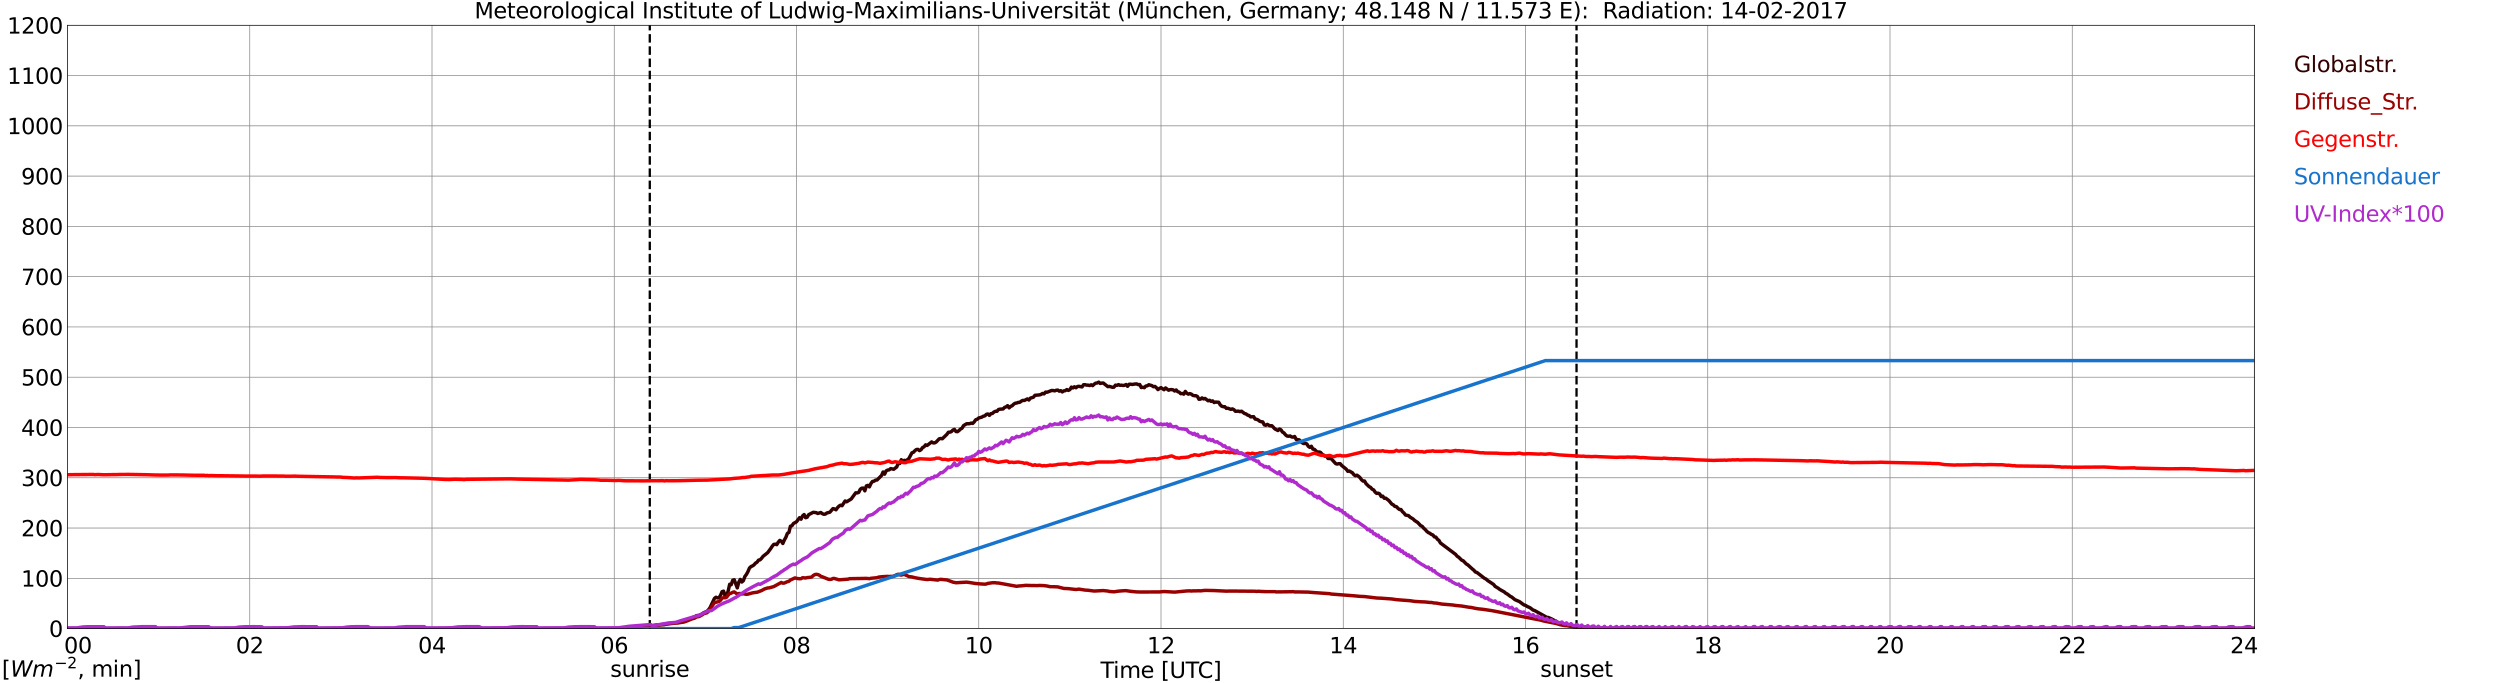 <?xml version="1.0" encoding="utf-8" standalone="no"?>
<!DOCTYPE svg PUBLIC "-//W3C//DTD SVG 1.1//EN"
  "http://www.w3.org/Graphics/SVG/1.1/DTD/svg11.dtd">
<svg xmlns:xlink="http://www.w3.org/1999/xlink" width="1085.4pt" height="296.64pt" viewBox="0 0 1085.4 296.64" xmlns="http://www.w3.org/2000/svg" version="1.1">
 <defs>
  <style type="text/css">*{stroke-linejoin: round; stroke-linecap: butt}</style>
 </defs>
 <g id="figure_1">
  <g id="patch_1">
   <path d="M 0 296.64 
L 1085.4 296.64 
L 1085.4 0 
L 0 0 
z
" style="fill: #ffffff"/>
  </g>
  <g id="axes_1">
   <g id="patch_2">
    <path d="M 29.306 272.909 
L 978.814 272.909 
L 978.814 10.976 
L 29.306 10.976 
z
" style="fill: #ffffff"/>
   </g>
   <g id="patch_3">
    <path d="M 978.814 272.909 
L 978.814 272.909 
L 978.814 10.976 
L 978.814 10.976 
z
" clip-path="url(#p5b6f71ea83)" style="fill: #d3d3d3; opacity: 0.25; stroke: #d3d3d3; stroke-linejoin: miter"/>
   </g>
   <g id="matplotlib.axis_1">
    <g id="xtick_1">
     <g id="line2d_1">
      <path d="M 29.306 272.909 
L 29.306 10.976 
" clip-path="url(#p5b6f71ea83)" style="fill: none; stroke: #808080; stroke-width: 0.3; stroke-linecap: square"/>
     </g>
     <g id="line2d_2"/>
     <g id="text_1">
      <!--    00 -->
      <g transform="translate(18.733 283.627) scale(0.095 -0.095)">
       <defs>
        <path id="DejaVuSans-20" transform="scale(0.016)"/>
        <path id="DejaVuSans-30" d="M 2034 4250 
Q 1547 4250 1301 3770 
Q 1056 3291 1056 2328 
Q 1056 1369 1301 889 
Q 1547 409 2034 409 
Q 2525 409 2770 889 
Q 3016 1369 3016 2328 
Q 3016 3291 2770 3770 
Q 2525 4250 2034 4250 
z
M 2034 4750 
Q 2819 4750 3233 4129 
Q 3647 3509 3647 2328 
Q 3647 1150 3233 529 
Q 2819 -91 2034 -91 
Q 1250 -91 836 529 
Q 422 1150 422 2328 
Q 422 3509 836 4129 
Q 1250 4750 2034 4750 
z
" transform="scale(0.016)"/>
       </defs>
       <use xlink:href="#DejaVuSans-20"/>
       <use xlink:href="#DejaVuSans-20" transform="translate(31.787 0)"/>
       <use xlink:href="#DejaVuSans-20" transform="translate(63.574 0)"/>
       <use xlink:href="#DejaVuSans-30" transform="translate(95.361 0)"/>
       <use xlink:href="#DejaVuSans-30" transform="translate(158.984 0)"/>
      </g>
     </g>
    </g>
    <g id="xtick_2">
     <g id="line2d_3">
      <path d="M 108.431 272.909 
L 108.431 10.976 
" clip-path="url(#p5b6f71ea83)" style="fill: none; stroke: #808080; stroke-width: 0.3; stroke-linecap: square"/>
     </g>
     <g id="line2d_4"/>
     <g id="text_2">
      <!-- 02 -->
      <g transform="translate(102.387 283.627) scale(0.095 -0.095)">
       <defs>
        <path id="DejaVuSans-32" d="M 1228 531 
L 3431 531 
L 3431 0 
L 469 0 
L 469 531 
Q 828 903 1448 1529 
Q 2069 2156 2228 2338 
Q 2531 2678 2651 2914 
Q 2772 3150 2772 3378 
Q 2772 3750 2511 3984 
Q 2250 4219 1831 4219 
Q 1534 4219 1204 4116 
Q 875 4013 500 3803 
L 500 4441 
Q 881 4594 1212 4672 
Q 1544 4750 1819 4750 
Q 2544 4750 2975 4387 
Q 3406 4025 3406 3419 
Q 3406 3131 3298 2873 
Q 3191 2616 2906 2266 
Q 2828 2175 2409 1742 
Q 1991 1309 1228 531 
z
" transform="scale(0.016)"/>
       </defs>
       <use xlink:href="#DejaVuSans-30"/>
       <use xlink:href="#DejaVuSans-32" transform="translate(63.623 0)"/>
      </g>
     </g>
    </g>
    <g id="xtick_3">
     <g id="line2d_5">
      <path d="M 187.557 272.909 
L 187.557 10.976 
" clip-path="url(#p5b6f71ea83)" style="fill: none; stroke: #808080; stroke-width: 0.3; stroke-linecap: square"/>
     </g>
     <g id="line2d_6"/>
     <g id="text_3">
      <!-- 04 -->
      <g transform="translate(181.513 283.627) scale(0.095 -0.095)">
       <defs>
        <path id="DejaVuSans-34" d="M 2419 4116 
L 825 1625 
L 2419 1625 
L 2419 4116 
z
M 2253 4666 
L 3047 4666 
L 3047 1625 
L 3713 1625 
L 3713 1100 
L 3047 1100 
L 3047 0 
L 2419 0 
L 2419 1100 
L 313 1100 
L 313 1709 
L 2253 4666 
z
" transform="scale(0.016)"/>
       </defs>
       <use xlink:href="#DejaVuSans-30"/>
       <use xlink:href="#DejaVuSans-34" transform="translate(63.623 0)"/>
      </g>
     </g>
    </g>
    <g id="xtick_4">
     <g id="line2d_7">
      <path d="M 266.683 272.909 
L 266.683 10.976 
" clip-path="url(#p5b6f71ea83)" style="fill: none; stroke: #808080; stroke-width: 0.3; stroke-linecap: square"/>
     </g>
     <g id="line2d_8"/>
     <g id="text_4">
      <!-- 06 -->
      <g transform="translate(260.638 283.627) scale(0.095 -0.095)">
       <defs>
        <path id="DejaVuSans-36" d="M 2113 2584 
Q 1688 2584 1439 2293 
Q 1191 2003 1191 1497 
Q 1191 994 1439 701 
Q 1688 409 2113 409 
Q 2538 409 2786 701 
Q 3034 994 3034 1497 
Q 3034 2003 2786 2293 
Q 2538 2584 2113 2584 
z
M 3366 4563 
L 3366 3988 
Q 3128 4100 2886 4159 
Q 2644 4219 2406 4219 
Q 1781 4219 1451 3797 
Q 1122 3375 1075 2522 
Q 1259 2794 1537 2939 
Q 1816 3084 2150 3084 
Q 2853 3084 3261 2657 
Q 3669 2231 3669 1497 
Q 3669 778 3244 343 
Q 2819 -91 2113 -91 
Q 1303 -91 875 529 
Q 447 1150 447 2328 
Q 447 3434 972 4092 
Q 1497 4750 2381 4750 
Q 2619 4750 2861 4703 
Q 3103 4656 3366 4563 
z
" transform="scale(0.016)"/>
       </defs>
       <use xlink:href="#DejaVuSans-30"/>
       <use xlink:href="#DejaVuSans-36" transform="translate(63.623 0)"/>
      </g>
     </g>
    </g>
    <g id="xtick_5">
     <g id="line2d_9">
      <path d="M 345.808 272.909 
L 345.808 10.976 
" clip-path="url(#p5b6f71ea83)" style="fill: none; stroke: #808080; stroke-width: 0.3; stroke-linecap: square"/>
     </g>
     <g id="line2d_10"/>
     <g id="text_5">
      <!-- 08 -->
      <g transform="translate(339.764 283.627) scale(0.095 -0.095)">
       <defs>
        <path id="DejaVuSans-38" d="M 2034 2216 
Q 1584 2216 1326 1975 
Q 1069 1734 1069 1313 
Q 1069 891 1326 650 
Q 1584 409 2034 409 
Q 2484 409 2743 651 
Q 3003 894 3003 1313 
Q 3003 1734 2745 1975 
Q 2488 2216 2034 2216 
z
M 1403 2484 
Q 997 2584 770 2862 
Q 544 3141 544 3541 
Q 544 4100 942 4425 
Q 1341 4750 2034 4750 
Q 2731 4750 3128 4425 
Q 3525 4100 3525 3541 
Q 3525 3141 3298 2862 
Q 3072 2584 2669 2484 
Q 3125 2378 3379 2068 
Q 3634 1759 3634 1313 
Q 3634 634 3220 271 
Q 2806 -91 2034 -91 
Q 1263 -91 848 271 
Q 434 634 434 1313 
Q 434 1759 690 2068 
Q 947 2378 1403 2484 
z
M 1172 3481 
Q 1172 3119 1398 2916 
Q 1625 2713 2034 2713 
Q 2441 2713 2670 2916 
Q 2900 3119 2900 3481 
Q 2900 3844 2670 4047 
Q 2441 4250 2034 4250 
Q 1625 4250 1398 4047 
Q 1172 3844 1172 3481 
z
" transform="scale(0.016)"/>
       </defs>
       <use xlink:href="#DejaVuSans-30"/>
       <use xlink:href="#DejaVuSans-38" transform="translate(63.623 0)"/>
      </g>
     </g>
    </g>
    <g id="xtick_6">
     <g id="line2d_11">
      <path d="M 424.934 272.909 
L 424.934 10.976 
" clip-path="url(#p5b6f71ea83)" style="fill: none; stroke: #808080; stroke-width: 0.3; stroke-linecap: square"/>
     </g>
     <g id="line2d_12"/>
     <g id="text_6">
      <!-- 10 -->
      <g transform="translate(418.89 283.627) scale(0.095 -0.095)">
       <defs>
        <path id="DejaVuSans-31" d="M 794 531 
L 1825 531 
L 1825 4091 
L 703 3866 
L 703 4441 
L 1819 4666 
L 2450 4666 
L 2450 531 
L 3481 531 
L 3481 0 
L 794 0 
L 794 531 
z
" transform="scale(0.016)"/>
       </defs>
       <use xlink:href="#DejaVuSans-31"/>
       <use xlink:href="#DejaVuSans-30" transform="translate(63.623 0)"/>
      </g>
     </g>
    </g>
    <g id="xtick_7">
     <g id="line2d_13">
      <path d="M 504.06 272.909 
L 504.06 10.976 
" clip-path="url(#p5b6f71ea83)" style="fill: none; stroke: #808080; stroke-width: 0.3; stroke-linecap: square"/>
     </g>
     <g id="line2d_14"/>
     <g id="text_7">
      <!-- 12 -->
      <g transform="translate(498.015 283.627) scale(0.095 -0.095)">
       <use xlink:href="#DejaVuSans-31"/>
       <use xlink:href="#DejaVuSans-32" transform="translate(63.623 0)"/>
      </g>
     </g>
    </g>
    <g id="xtick_8">
     <g id="line2d_15">
      <path d="M 583.185 272.909 
L 583.185 10.976 
" clip-path="url(#p5b6f71ea83)" style="fill: none; stroke: #808080; stroke-width: 0.3; stroke-linecap: square"/>
     </g>
     <g id="line2d_16"/>
     <g id="text_8">
      <!-- 14 -->
      <g transform="translate(577.141 283.627) scale(0.095 -0.095)">
       <use xlink:href="#DejaVuSans-31"/>
       <use xlink:href="#DejaVuSans-34" transform="translate(63.623 0)"/>
      </g>
     </g>
    </g>
    <g id="xtick_9">
     <g id="line2d_17">
      <path d="M 662.311 272.909 
L 662.311 10.976 
" clip-path="url(#p5b6f71ea83)" style="fill: none; stroke: #808080; stroke-width: 0.3; stroke-linecap: square"/>
     </g>
     <g id="line2d_18"/>
     <g id="text_9">
      <!-- 16 -->
      <g transform="translate(656.267 283.627) scale(0.095 -0.095)">
       <use xlink:href="#DejaVuSans-31"/>
       <use xlink:href="#DejaVuSans-36" transform="translate(63.623 0)"/>
      </g>
     </g>
    </g>
    <g id="xtick_10">
     <g id="line2d_19">
      <path d="M 741.437 272.909 
L 741.437 10.976 
" clip-path="url(#p5b6f71ea83)" style="fill: none; stroke: #808080; stroke-width: 0.3; stroke-linecap: square"/>
     </g>
     <g id="line2d_20"/>
     <g id="text_10">
      <!-- 18 -->
      <g transform="translate(735.392 283.627) scale(0.095 -0.095)">
       <use xlink:href="#DejaVuSans-31"/>
       <use xlink:href="#DejaVuSans-38" transform="translate(63.623 0)"/>
      </g>
     </g>
    </g>
    <g id="xtick_11">
     <g id="line2d_21">
      <path d="M 820.562 272.909 
L 820.562 10.976 
" clip-path="url(#p5b6f71ea83)" style="fill: none; stroke: #808080; stroke-width: 0.3; stroke-linecap: square"/>
     </g>
     <g id="line2d_22"/>
     <g id="text_11">
      <!-- 20 -->
      <g transform="translate(814.518 283.627) scale(0.095 -0.095)">
       <use xlink:href="#DejaVuSans-32"/>
       <use xlink:href="#DejaVuSans-30" transform="translate(63.623 0)"/>
      </g>
     </g>
    </g>
    <g id="xtick_12">
     <g id="line2d_23">
      <path d="M 899.688 272.909 
L 899.688 10.976 
" clip-path="url(#p5b6f71ea83)" style="fill: none; stroke: #808080; stroke-width: 0.3; stroke-linecap: square"/>
     </g>
     <g id="line2d_24"/>
     <g id="text_12">
      <!-- 22 -->
      <g transform="translate(893.644 283.627) scale(0.095 -0.095)">
       <use xlink:href="#DejaVuSans-32"/>
       <use xlink:href="#DejaVuSans-32" transform="translate(63.623 0)"/>
      </g>
     </g>
    </g>
    <g id="xtick_13">
     <g id="line2d_25">
      <path d="M 978.814 272.909 
L 978.814 10.976 
" clip-path="url(#p5b6f71ea83)" style="fill: none; stroke: #808080; stroke-width: 0.3; stroke-linecap: square"/>
     </g>
     <g id="line2d_26"/>
     <g id="text_13">
      <!-- 24    -->
      <g transform="translate(968.241 283.627) scale(0.095 -0.095)">
       <use xlink:href="#DejaVuSans-32"/>
       <use xlink:href="#DejaVuSans-34" transform="translate(63.623 0)"/>
       <use xlink:href="#DejaVuSans-20" transform="translate(127.246 0)"/>
       <use xlink:href="#DejaVuSans-20" transform="translate(159.033 0)"/>
       <use xlink:href="#DejaVuSans-20" transform="translate(190.82 0)"/>
      </g>
     </g>
    </g>
    <g id="text_14">
     <!-- Time [UTC] -->
     <g transform="translate(477.806 294.322) scale(0.095 -0.095)">
      <defs>
       <path id="DejaVuSans-54" d="M -19 4666 
L 3928 4666 
L 3928 4134 
L 2272 4134 
L 2272 0 
L 1638 0 
L 1638 4134 
L -19 4134 
L -19 4666 
z
" transform="scale(0.016)"/>
       <path id="DejaVuSans-69" d="M 603 3500 
L 1178 3500 
L 1178 0 
L 603 0 
L 603 3500 
z
M 603 4863 
L 1178 4863 
L 1178 4134 
L 603 4134 
L 603 4863 
z
" transform="scale(0.016)"/>
       <path id="DejaVuSans-6d" d="M 3328 2828 
Q 3544 3216 3844 3400 
Q 4144 3584 4550 3584 
Q 5097 3584 5394 3201 
Q 5691 2819 5691 2113 
L 5691 0 
L 5113 0 
L 5113 2094 
Q 5113 2597 4934 2840 
Q 4756 3084 4391 3084 
Q 3944 3084 3684 2787 
Q 3425 2491 3425 1978 
L 3425 0 
L 2847 0 
L 2847 2094 
Q 2847 2600 2669 2842 
Q 2491 3084 2119 3084 
Q 1678 3084 1418 2786 
Q 1159 2488 1159 1978 
L 1159 0 
L 581 0 
L 581 3500 
L 1159 3500 
L 1159 2956 
Q 1356 3278 1631 3431 
Q 1906 3584 2284 3584 
Q 2666 3584 2933 3390 
Q 3200 3197 3328 2828 
z
" transform="scale(0.016)"/>
       <path id="DejaVuSans-65" d="M 3597 1894 
L 3597 1613 
L 953 1613 
Q 991 1019 1311 708 
Q 1631 397 2203 397 
Q 2534 397 2845 478 
Q 3156 559 3463 722 
L 3463 178 
Q 3153 47 2828 -22 
Q 2503 -91 2169 -91 
Q 1331 -91 842 396 
Q 353 884 353 1716 
Q 353 2575 817 3079 
Q 1281 3584 2069 3584 
Q 2775 3584 3186 3129 
Q 3597 2675 3597 1894 
z
M 3022 2063 
Q 3016 2534 2758 2815 
Q 2500 3097 2075 3097 
Q 1594 3097 1305 2825 
Q 1016 2553 972 2059 
L 3022 2063 
z
" transform="scale(0.016)"/>
       <path id="DejaVuSans-5b" d="M 550 4863 
L 1875 4863 
L 1875 4416 
L 1125 4416 
L 1125 -397 
L 1875 -397 
L 1875 -844 
L 550 -844 
L 550 4863 
z
" transform="scale(0.016)"/>
       <path id="DejaVuSans-55" d="M 556 4666 
L 1191 4666 
L 1191 1831 
Q 1191 1081 1462 751 
Q 1734 422 2344 422 
Q 2950 422 3222 751 
Q 3494 1081 3494 1831 
L 3494 4666 
L 4128 4666 
L 4128 1753 
Q 4128 841 3676 375 
Q 3225 -91 2344 -91 
Q 1459 -91 1007 375 
Q 556 841 556 1753 
L 556 4666 
z
" transform="scale(0.016)"/>
       <path id="DejaVuSans-43" d="M 4122 4306 
L 4122 3641 
Q 3803 3938 3442 4084 
Q 3081 4231 2675 4231 
Q 1875 4231 1450 3742 
Q 1025 3253 1025 2328 
Q 1025 1406 1450 917 
Q 1875 428 2675 428 
Q 3081 428 3442 575 
Q 3803 722 4122 1019 
L 4122 359 
Q 3791 134 3420 21 
Q 3050 -91 2638 -91 
Q 1578 -91 968 557 
Q 359 1206 359 2328 
Q 359 3453 968 4101 
Q 1578 4750 2638 4750 
Q 3056 4750 3426 4639 
Q 3797 4528 4122 4306 
z
" transform="scale(0.016)"/>
       <path id="DejaVuSans-5d" d="M 1947 4863 
L 1947 -844 
L 622 -844 
L 622 -397 
L 1369 -397 
L 1369 4416 
L 622 4416 
L 622 4863 
L 1947 4863 
z
" transform="scale(0.016)"/>
      </defs>
      <use xlink:href="#DejaVuSans-54"/>
      <use xlink:href="#DejaVuSans-69" transform="translate(57.959 0)"/>
      <use xlink:href="#DejaVuSans-6d" transform="translate(85.742 0)"/>
      <use xlink:href="#DejaVuSans-65" transform="translate(183.154 0)"/>
      <use xlink:href="#DejaVuSans-20" transform="translate(244.678 0)"/>
      <use xlink:href="#DejaVuSans-5b" transform="translate(276.465 0)"/>
      <use xlink:href="#DejaVuSans-55" transform="translate(315.479 0)"/>
      <use xlink:href="#DejaVuSans-54" transform="translate(388.672 0)"/>
      <use xlink:href="#DejaVuSans-43" transform="translate(443.881 0)"/>
      <use xlink:href="#DejaVuSans-5d" transform="translate(513.705 0)"/>
     </g>
    </g>
   </g>
   <g id="matplotlib.axis_2">
    <g id="ytick_1">
     <g id="line2d_27">
      <path d="M 29.306 272.909 
L 978.814 272.909 
" clip-path="url(#p5b6f71ea83)" style="fill: none; stroke: #808080; stroke-width: 0.3; stroke-linecap: square"/>
     </g>
     <g id="line2d_28"/>
     <g id="text_15">
      <!-- 0 -->
      <g transform="translate(21.261 276.518) scale(0.095 -0.095)">
       <use xlink:href="#DejaVuSans-30"/>
      </g>
     </g>
    </g>
    <g id="ytick_2">
     <g id="line2d_29">
      <path d="M 29.306 251.081 
L 978.814 251.081 
" clip-path="url(#p5b6f71ea83)" style="fill: none; stroke: #808080; stroke-width: 0.3; stroke-linecap: square"/>
     </g>
     <g id="line2d_30"/>
     <g id="text_16">
      <!-- 100 -->
      <g transform="translate(9.173 254.69) scale(0.095 -0.095)">
       <use xlink:href="#DejaVuSans-31"/>
       <use xlink:href="#DejaVuSans-30" transform="translate(63.623 0)"/>
       <use xlink:href="#DejaVuSans-30" transform="translate(127.246 0)"/>
      </g>
     </g>
    </g>
    <g id="ytick_3">
     <g id="line2d_31">
      <path d="M 29.306 229.253 
L 978.814 229.253 
" clip-path="url(#p5b6f71ea83)" style="fill: none; stroke: #808080; stroke-width: 0.3; stroke-linecap: square"/>
     </g>
     <g id="line2d_32"/>
     <g id="text_17">
      <!-- 200 -->
      <g transform="translate(9.173 232.863) scale(0.095 -0.095)">
       <use xlink:href="#DejaVuSans-32"/>
       <use xlink:href="#DejaVuSans-30" transform="translate(63.623 0)"/>
       <use xlink:href="#DejaVuSans-30" transform="translate(127.246 0)"/>
      </g>
     </g>
    </g>
    <g id="ytick_4">
     <g id="line2d_33">
      <path d="M 29.306 207.426 
L 978.814 207.426 
" clip-path="url(#p5b6f71ea83)" style="fill: none; stroke: #808080; stroke-width: 0.3; stroke-linecap: square"/>
     </g>
     <g id="line2d_34"/>
     <g id="text_18">
      <!-- 300 -->
      <g transform="translate(9.173 211.035) scale(0.095 -0.095)">
       <defs>
        <path id="DejaVuSans-33" d="M 2597 2516 
Q 3050 2419 3304 2112 
Q 3559 1806 3559 1356 
Q 3559 666 3084 287 
Q 2609 -91 1734 -91 
Q 1441 -91 1130 -33 
Q 819 25 488 141 
L 488 750 
Q 750 597 1062 519 
Q 1375 441 1716 441 
Q 2309 441 2620 675 
Q 2931 909 2931 1356 
Q 2931 1769 2642 2001 
Q 2353 2234 1838 2234 
L 1294 2234 
L 1294 2753 
L 1863 2753 
Q 2328 2753 2575 2939 
Q 2822 3125 2822 3475 
Q 2822 3834 2567 4026 
Q 2313 4219 1838 4219 
Q 1578 4219 1281 4162 
Q 984 4106 628 3988 
L 628 4550 
Q 988 4650 1302 4700 
Q 1616 4750 1894 4750 
Q 2613 4750 3031 4423 
Q 3450 4097 3450 3541 
Q 3450 3153 3228 2886 
Q 3006 2619 2597 2516 
z
" transform="scale(0.016)"/>
       </defs>
       <use xlink:href="#DejaVuSans-33"/>
       <use xlink:href="#DejaVuSans-30" transform="translate(63.623 0)"/>
       <use xlink:href="#DejaVuSans-30" transform="translate(127.246 0)"/>
      </g>
     </g>
    </g>
    <g id="ytick_5">
     <g id="line2d_35">
      <path d="M 29.306 185.598 
L 978.814 185.598 
" clip-path="url(#p5b6f71ea83)" style="fill: none; stroke: #808080; stroke-width: 0.3; stroke-linecap: square"/>
     </g>
     <g id="line2d_36"/>
     <g id="text_19">
      <!-- 400 -->
      <g transform="translate(9.173 189.207) scale(0.095 -0.095)">
       <use xlink:href="#DejaVuSans-34"/>
       <use xlink:href="#DejaVuSans-30" transform="translate(63.623 0)"/>
       <use xlink:href="#DejaVuSans-30" transform="translate(127.246 0)"/>
      </g>
     </g>
    </g>
    <g id="ytick_6">
     <g id="line2d_37">
      <path d="M 29.306 163.77 
L 978.814 163.77 
" clip-path="url(#p5b6f71ea83)" style="fill: none; stroke: #808080; stroke-width: 0.3; stroke-linecap: square"/>
     </g>
     <g id="line2d_38"/>
     <g id="text_20">
      <!-- 500 -->
      <g transform="translate(9.173 167.379) scale(0.095 -0.095)">
       <defs>
        <path id="DejaVuSans-35" d="M 691 4666 
L 3169 4666 
L 3169 4134 
L 1269 4134 
L 1269 2991 
Q 1406 3038 1543 3061 
Q 1681 3084 1819 3084 
Q 2600 3084 3056 2656 
Q 3513 2228 3513 1497 
Q 3513 744 3044 326 
Q 2575 -91 1722 -91 
Q 1428 -91 1123 -41 
Q 819 9 494 109 
L 494 744 
Q 775 591 1075 516 
Q 1375 441 1709 441 
Q 2250 441 2565 725 
Q 2881 1009 2881 1497 
Q 2881 1984 2565 2268 
Q 2250 2553 1709 2553 
Q 1456 2553 1204 2497 
Q 953 2441 691 2322 
L 691 4666 
z
" transform="scale(0.016)"/>
       </defs>
       <use xlink:href="#DejaVuSans-35"/>
       <use xlink:href="#DejaVuSans-30" transform="translate(63.623 0)"/>
       <use xlink:href="#DejaVuSans-30" transform="translate(127.246 0)"/>
      </g>
     </g>
    </g>
    <g id="ytick_7">
     <g id="line2d_39">
      <path d="M 29.306 141.942 
L 978.814 141.942 
" clip-path="url(#p5b6f71ea83)" style="fill: none; stroke: #808080; stroke-width: 0.3; stroke-linecap: square"/>
     </g>
     <g id="line2d_40"/>
     <g id="text_21">
      <!-- 600 -->
      <g transform="translate(9.173 145.551) scale(0.095 -0.095)">
       <use xlink:href="#DejaVuSans-36"/>
       <use xlink:href="#DejaVuSans-30" transform="translate(63.623 0)"/>
       <use xlink:href="#DejaVuSans-30" transform="translate(127.246 0)"/>
      </g>
     </g>
    </g>
    <g id="ytick_8">
     <g id="line2d_41">
      <path d="M 29.306 120.114 
L 978.814 120.114 
" clip-path="url(#p5b6f71ea83)" style="fill: none; stroke: #808080; stroke-width: 0.3; stroke-linecap: square"/>
     </g>
     <g id="line2d_42"/>
     <g id="text_22">
      <!-- 700 -->
      <g transform="translate(9.173 123.724) scale(0.095 -0.095)">
       <defs>
        <path id="DejaVuSans-37" d="M 525 4666 
L 3525 4666 
L 3525 4397 
L 1831 0 
L 1172 0 
L 2766 4134 
L 525 4134 
L 525 4666 
z
" transform="scale(0.016)"/>
       </defs>
       <use xlink:href="#DejaVuSans-37"/>
       <use xlink:href="#DejaVuSans-30" transform="translate(63.623 0)"/>
       <use xlink:href="#DejaVuSans-30" transform="translate(127.246 0)"/>
      </g>
     </g>
    </g>
    <g id="ytick_9">
     <g id="line2d_43">
      <path d="M 29.306 98.287 
L 978.814 98.287 
" clip-path="url(#p5b6f71ea83)" style="fill: none; stroke: #808080; stroke-width: 0.3; stroke-linecap: square"/>
     </g>
     <g id="line2d_44"/>
     <g id="text_23">
      <!-- 800 -->
      <g transform="translate(9.173 101.896) scale(0.095 -0.095)">
       <use xlink:href="#DejaVuSans-38"/>
       <use xlink:href="#DejaVuSans-30" transform="translate(63.623 0)"/>
       <use xlink:href="#DejaVuSans-30" transform="translate(127.246 0)"/>
      </g>
     </g>
    </g>
    <g id="ytick_10">
     <g id="line2d_45">
      <path d="M 29.306 76.459 
L 978.814 76.459 
" clip-path="url(#p5b6f71ea83)" style="fill: none; stroke: #808080; stroke-width: 0.3; stroke-linecap: square"/>
     </g>
     <g id="line2d_46"/>
     <g id="text_24">
      <!-- 900 -->
      <g transform="translate(9.173 80.068) scale(0.095 -0.095)">
       <defs>
        <path id="DejaVuSans-39" d="M 703 97 
L 703 672 
Q 941 559 1184 500 
Q 1428 441 1663 441 
Q 2288 441 2617 861 
Q 2947 1281 2994 2138 
Q 2813 1869 2534 1725 
Q 2256 1581 1919 1581 
Q 1219 1581 811 2004 
Q 403 2428 403 3163 
Q 403 3881 828 4315 
Q 1253 4750 1959 4750 
Q 2769 4750 3195 4129 
Q 3622 3509 3622 2328 
Q 3622 1225 3098 567 
Q 2575 -91 1691 -91 
Q 1453 -91 1209 -44 
Q 966 3 703 97 
z
M 1959 2075 
Q 2384 2075 2632 2365 
Q 2881 2656 2881 3163 
Q 2881 3666 2632 3958 
Q 2384 4250 1959 4250 
Q 1534 4250 1286 3958 
Q 1038 3666 1038 3163 
Q 1038 2656 1286 2365 
Q 1534 2075 1959 2075 
z
" transform="scale(0.016)"/>
       </defs>
       <use xlink:href="#DejaVuSans-39"/>
       <use xlink:href="#DejaVuSans-30" transform="translate(63.623 0)"/>
       <use xlink:href="#DejaVuSans-30" transform="translate(127.246 0)"/>
      </g>
     </g>
    </g>
    <g id="ytick_11">
     <g id="line2d_47">
      <path d="M 29.306 54.631 
L 978.814 54.631 
" clip-path="url(#p5b6f71ea83)" style="fill: none; stroke: #808080; stroke-width: 0.3; stroke-linecap: square"/>
     </g>
     <g id="line2d_48"/>
     <g id="text_25">
      <!-- 1000 -->
      <g transform="translate(3.128 58.24) scale(0.095 -0.095)">
       <use xlink:href="#DejaVuSans-31"/>
       <use xlink:href="#DejaVuSans-30" transform="translate(63.623 0)"/>
       <use xlink:href="#DejaVuSans-30" transform="translate(127.246 0)"/>
       <use xlink:href="#DejaVuSans-30" transform="translate(190.869 0)"/>
      </g>
     </g>
    </g>
    <g id="ytick_12">
     <g id="line2d_49">
      <path d="M 29.306 32.803 
L 978.814 32.803 
" clip-path="url(#p5b6f71ea83)" style="fill: none; stroke: #808080; stroke-width: 0.3; stroke-linecap: square"/>
     </g>
     <g id="line2d_50"/>
     <g id="text_26">
      <!-- 1100 -->
      <g transform="translate(3.128 36.413) scale(0.095 -0.095)">
       <use xlink:href="#DejaVuSans-31"/>
       <use xlink:href="#DejaVuSans-31" transform="translate(63.623 0)"/>
       <use xlink:href="#DejaVuSans-30" transform="translate(127.246 0)"/>
       <use xlink:href="#DejaVuSans-30" transform="translate(190.869 0)"/>
      </g>
     </g>
    </g>
    <g id="ytick_13">
     <g id="line2d_51">
      <path d="M 29.306 10.976 
L 978.814 10.976 
" clip-path="url(#p5b6f71ea83)" style="fill: none; stroke: #808080; stroke-width: 0.3; stroke-linecap: square"/>
     </g>
     <g id="line2d_52"/>
     <g id="text_27">
      <!-- 1200 -->
      <g transform="translate(3.128 14.585) scale(0.095 -0.095)">
       <use xlink:href="#DejaVuSans-31"/>
       <use xlink:href="#DejaVuSans-32" transform="translate(63.623 0)"/>
       <use xlink:href="#DejaVuSans-30" transform="translate(127.246 0)"/>
       <use xlink:href="#DejaVuSans-30" transform="translate(190.869 0)"/>
      </g>
     </g>
    </g>
   </g>
   <g id="line2d_53">
    <path d="M 282.112 272.909 
L 282.112 10.976 
" clip-path="url(#p5b6f71ea83)" style="fill: none; stroke-dasharray: 3.7,1.6; stroke-dashoffset: 0; stroke: #000000"/>
   </g>
   <g id="line2d_54">
    <path d="M 684.466 272.909 
L 684.466 10.976 
" clip-path="url(#p5b6f71ea83)" style="fill: none; stroke-dasharray: 3.7,1.6; stroke-dashoffset: 0; stroke: #000000"/>
   </g>
   <g id="line2d_55">
    <path d="M 29.306 272.909 
L 273.277 272.909 
L 273.936 272.446 
L 277.233 272.239 
L 278.552 272.031 
L 281.849 271.824 
L 287.124 271.171 
L 288.442 271.112 
L 289.761 270.757 
L 294.377 270.224 
L 295.696 270.106 
L 297.014 269.75 
L 300.971 268.032 
L 301.63 267.884 
L 302.289 267.351 
L 302.949 267.203 
L 303.608 267.175 
L 304.927 266.494 
L 305.586 265.989 
L 306.905 265.457 
L 307.564 264.776 
L 308.224 263.916 
L 310.202 259.771 
L 310.861 259.295 
L 311.521 259.622 
L 312.18 259.474 
L 312.839 258.437 
L 313.499 256.868 
L 314.158 256.66 
L 314.818 258.821 
L 315.477 258.468 
L 316.136 256.601 
L 316.796 253.668 
L 317.455 253.875 
L 318.114 251.921 
L 318.774 251.714 
L 320.093 255.239 
L 320.752 252.751 
L 321.411 251.566 
L 322.071 252.692 
L 322.73 252.129 
L 323.39 250.293 
L 324.049 249.405 
L 324.708 248.219 
L 325.368 246.65 
L 326.027 245.997 
L 326.686 245.703 
L 327.346 245.257 
L 328.005 244.487 
L 328.665 244.103 
L 329.324 243.184 
L 329.983 243.066 
L 330.643 242.385 
L 331.302 241.525 
L 333.28 239.955 
L 334.599 238.179 
L 335.258 237.172 
L 335.918 236.371 
L 336.577 236.253 
L 337.236 236.461 
L 337.896 235.396 
L 338.555 234.625 
L 339.215 234.981 
L 339.874 235.957 
L 340.533 234.446 
L 341.193 233.291 
L 341.852 231.574 
L 342.512 231.159 
L 343.171 228.465 
L 343.83 228.258 
L 344.49 227.28 
L 345.808 226.54 
L 347.127 224.763 
L 347.787 225.414 
L 348.446 223.993 
L 349.105 223.399 
L 349.765 224.763 
L 350.424 224.556 
L 351.083 223.46 
L 353.062 222.423 
L 354.38 222.572 
L 355.04 222.925 
L 356.359 222.511 
L 357.018 223.015 
L 357.677 223.281 
L 358.337 223.192 
L 358.996 222.718 
L 360.315 222.364 
L 361.634 220.823 
L 362.293 220.972 
L 362.952 221.328 
L 363.612 220.409 
L 364.271 219.728 
L 364.93 219.343 
L 365.59 219.551 
L 366.909 217.506 
L 367.568 217.861 
L 369.546 216.648 
L 371.524 213.952 
L 372.184 214.011 
L 372.843 213.745 
L 373.502 212.413 
L 374.162 211.937 
L 374.821 211.909 
L 375.481 213.094 
L 376.14 210.962 
L 376.799 210.724 
L 377.459 211.376 
L 378.118 209.953 
L 378.777 209.036 
L 379.437 208.947 
L 380.096 208.443 
L 380.756 208.414 
L 382.734 206.43 
L 383.393 204.92 
L 384.053 205.867 
L 384.712 204.446 
L 385.371 204.09 
L 386.031 204.001 
L 386.69 203.438 
L 388.009 203.734 
L 389.328 202.728 
L 389.987 201.069 
L 390.646 201.246 
L 391.306 199.587 
L 391.965 200.713 
L 392.624 199.853 
L 393.284 200.002 
L 393.943 199.646 
L 394.603 199.055 
L 395.921 196.597 
L 396.581 196.359 
L 397.24 195.649 
L 397.899 195.145 
L 398.559 195.115 
L 399.218 195.649 
L 399.878 195.235 
L 400.537 194.316 
L 401.196 193.991 
L 401.856 193.131 
L 402.515 193.399 
L 404.493 191.858 
L 405.153 192.301 
L 405.812 192.273 
L 406.471 191.889 
L 407.79 190.496 
L 408.45 190.378 
L 409.109 190.496 
L 411.087 188.599 
L 411.746 187.682 
L 412.406 187.623 
L 413.065 187.385 
L 413.725 186.704 
L 414.384 186.438 
L 415.043 187.357 
L 415.703 187.416 
L 416.362 186.912 
L 417.022 186.261 
L 417.681 185.906 
L 418.34 184.779 
L 419.659 183.98 
L 420.978 183.95 
L 421.637 183.683 
L 422.297 183.832 
L 422.956 183.179 
L 423.615 182.232 
L 424.275 182.025 
L 424.934 181.461 
L 426.253 181.108 
L 426.912 180.693 
L 427.572 180.573 
L 428.231 179.892 
L 428.89 179.744 
L 429.55 180.337 
L 430.209 179.597 
L 430.869 179.508 
L 431.528 178.886 
L 432.187 178.56 
L 432.847 178.56 
L 433.506 177.79 
L 434.165 177.642 
L 435.484 177.552 
L 436.144 176.902 
L 436.803 176.635 
L 437.462 176.131 
L 438.122 177.078 
L 438.781 176.428 
L 439.44 176.162 
L 440.1 175.481 
L 440.759 175.066 
L 441.419 174.976 
L 442.078 174.71 
L 442.737 174.68 
L 443.397 174.177 
L 444.056 173.822 
L 444.716 173.881 
L 446.034 173.2 
L 446.694 173.673 
L 447.353 172.844 
L 448.672 172.46 
L 449.331 171.63 
L 451.309 171.451 
L 451.969 171.244 
L 452.628 170.829 
L 453.287 171.008 
L 453.947 170.238 
L 454.606 170.297 
L 456.584 169.526 
L 457.244 169.557 
L 457.903 169.705 
L 458.563 169.439 
L 459.222 169.349 
L 459.881 169.823 
L 460.541 169.615 
L 461.2 170.148 
L 461.859 169.705 
L 462.519 169.615 
L 463.178 169.142 
L 463.838 169.498 
L 464.497 169.17 
L 465.156 168.074 
L 465.816 168.43 
L 466.475 167.928 
L 467.134 168.343 
L 467.794 167.808 
L 468.453 167.721 
L 469.772 167.987 
L 470.431 167.04 
L 471.091 167.009 
L 471.75 167.217 
L 472.409 167.217 
L 473.069 167.393 
L 473.728 167.068 
L 474.388 167.424 
L 475.047 166.802 
L 475.706 166.357 
L 476.366 166.269 
L 477.025 165.913 
L 477.685 166.477 
L 478.344 166.328 
L 479.003 166.298 
L 480.981 167.867 
L 481.641 167.749 
L 482.96 168.136 
L 483.619 168.105 
L 484.278 167.217 
L 484.938 167.334 
L 485.597 166.979 
L 486.256 167.306 
L 486.916 167.217 
L 487.575 167.365 
L 488.235 167.276 
L 488.894 166.95 
L 489.553 167.721 
L 490.213 166.832 
L 490.872 166.802 
L 491.532 166.92 
L 492.85 166.712 
L 493.51 166.684 
L 494.169 167.009 
L 494.828 166.95 
L 495.488 168.253 
L 496.147 168.105 
L 496.807 168.312 
L 497.466 167.601 
L 498.125 167.483 
L 498.785 167.04 
L 500.103 167.424 
L 500.763 167.898 
L 501.422 167.78 
L 502.082 168.343 
L 502.741 169.142 
L 503.4 168.638 
L 504.06 168.312 
L 505.379 169.201 
L 506.038 168.43 
L 507.357 169.408 
L 508.016 169.17 
L 508.675 169.142 
L 509.335 169.26 
L 509.994 169.764 
L 510.654 169.319 
L 511.313 170.061 
L 511.972 170.268 
L 512.632 170.919 
L 513.291 170.829 
L 513.95 171.126 
L 514.61 169.941 
L 515.269 170.742 
L 515.929 171.126 
L 516.588 170.888 
L 517.247 171.126 
L 517.907 171.659 
L 518.566 171.807 
L 519.226 171.807 
L 519.885 172.132 
L 520.544 173.348 
L 521.204 173.287 
L 521.863 172.754 
L 522.522 173.2 
L 523.182 172.992 
L 524.501 173.998 
L 525.16 173.791 
L 525.819 174.265 
L 526.479 174.057 
L 527.138 174.769 
L 527.797 174.562 
L 529.116 174.651 
L 529.776 175.775 
L 530.435 176.369 
L 531.094 176.576 
L 531.754 176.576 
L 532.413 177.286 
L 533.073 177.227 
L 534.391 177.731 
L 535.051 177.524 
L 535.71 177.849 
L 536.369 178.56 
L 537.688 178.502 
L 538.348 178.737 
L 539.007 178.53 
L 540.326 179.536 
L 540.985 179.715 
L 541.644 180.219 
L 542.304 180.396 
L 542.963 180.988 
L 544.282 180.9 
L 544.941 181.937 
L 545.601 182.055 
L 546.26 182.35 
L 546.919 182.885 
L 547.579 183.092 
L 548.238 183.179 
L 548.898 184.454 
L 549.557 184.631 
L 550.216 184.247 
L 550.876 184.631 
L 551.535 184.869 
L 552.195 184.838 
L 553.513 186.231 
L 554.832 186.912 
L 555.491 186.29 
L 556.151 186.615 
L 556.81 187.593 
L 557.47 187.977 
L 558.129 188.806 
L 558.788 189.311 
L 559.448 189.4 
L 560.107 189.28 
L 560.766 189.695 
L 561.426 189.784 
L 562.085 189.518 
L 562.745 190.762 
L 564.063 190.97 
L 564.723 191.71 
L 565.382 192.242 
L 566.042 192.598 
L 566.701 192.48 
L 567.36 192.716 
L 568.02 193.783 
L 568.679 194.226 
L 569.338 193.753 
L 569.998 194.968 
L 570.657 195.086 
L 571.976 196.389 
L 572.635 196.213 
L 573.295 196.389 
L 573.954 197.16 
L 575.273 198.018 
L 575.932 198.136 
L 576.592 199.055 
L 577.91 199.085 
L 579.889 201.277 
L 580.548 201.484 
L 581.207 201.305 
L 581.867 201.336 
L 582.526 202.106 
L 584.504 203.704 
L 585.164 204.623 
L 585.823 204.505 
L 587.142 205.245 
L 587.801 206.103 
L 588.46 206.548 
L 589.12 206.31 
L 589.779 206.755 
L 590.439 207.347 
L 591.098 208.266 
L 591.757 208.857 
L 592.417 208.829 
L 593.076 209.984 
L 594.395 211.256 
L 595.054 211.612 
L 595.714 212.383 
L 596.373 212.679 
L 597.032 213.655 
L 597.692 214.218 
L 598.351 214.1 
L 599.011 214.456 
L 599.67 215.58 
L 600.329 215.404 
L 600.989 216.323 
L 601.648 216.292 
L 602.967 217.298 
L 604.286 218.868 
L 604.945 219.195 
L 605.604 219.876 
L 606.264 219.963 
L 606.923 220.675 
L 607.582 221.208 
L 608.242 221.208 
L 608.901 222.157 
L 609.561 222.749 
L 610.22 223.606 
L 611.539 223.875 
L 612.198 224.525 
L 613.517 225.324 
L 614.176 225.977 
L 615.495 226.835 
L 616.814 228.227 
L 617.473 228.524 
L 618.133 229.354 
L 618.792 229.917 
L 619.451 230.685 
L 620.111 231.22 
L 620.77 231.515 
L 621.429 232.019 
L 622.089 232.255 
L 622.748 233.084 
L 623.408 233.204 
L 624.067 234.121 
L 624.726 234.625 
L 625.386 235.749 
L 631.98 240.695 
L 632.639 241.496 
L 633.298 241.911 
L 634.617 243.214 
L 635.276 243.481 
L 636.595 244.843 
L 637.255 245.227 
L 639.233 247.034 
L 639.892 247.567 
L 640.552 248.337 
L 641.211 248.545 
L 642.53 249.551 
L 644.508 251.092 
L 645.167 251.389 
L 645.827 252.011 
L 647.145 252.869 
L 648.464 253.757 
L 649.123 254.587 
L 650.442 255.357 
L 651.102 255.89 
L 653.08 256.985 
L 653.739 257.549 
L 654.399 257.904 
L 655.717 258.911 
L 656.377 259.236 
L 657.695 260.332 
L 659.674 261.192 
L 661.652 262.643 
L 662.311 262.82 
L 662.97 263.265 
L 664.289 263.857 
L 665.608 264.863 
L 666.267 265.07 
L 670.883 267.648 
L 671.542 268.032 
L 672.202 268.091 
L 673.521 268.655 
L 674.839 269.366 
L 675.499 269.661 
L 677.477 270.964 
L 678.136 270.905 
L 678.796 271.143 
L 680.774 271.468 
L 684.071 272.149 
L 684.73 272.062 
L 685.389 272.121 
L 686.049 272.415 
L 686.708 272.474 
L 687.368 272.387 
L 688.027 272.623 
L 688.686 272.564 
L 689.346 272.653 
L 690.005 272.623 
L 690.664 272.909 
L 691.324 272.712 
L 691.983 272.909 
L 978.154 272.909 
L 978.154 272.909 
" clip-path="url(#p5b6f71ea83)" style="fill: none; stroke: #330000; stroke-width: 1.5; stroke-linecap: square"/>
   </g>
   <g id="line2d_56">
    <path d="M 29.306 272.909 
L 273.277 272.909 
L 273.936 272.433 
L 280.53 271.972 
L 281.189 271.846 
L 282.508 271.804 
L 287.124 271.259 
L 288.442 271.173 
L 289.761 270.922 
L 293.058 270.545 
L 294.377 270.46 
L 297.014 270.041 
L 298.333 269.58 
L 300.311 268.74 
L 301.63 268.362 
L 302.289 267.899 
L 303.608 267.648 
L 304.927 266.893 
L 305.586 266.43 
L 306.905 266.053 
L 307.564 265.466 
L 308.224 264.625 
L 309.543 262.569 
L 310.202 261.646 
L 312.18 261.141 
L 312.839 260.596 
L 313.499 259.714 
L 314.158 259.463 
L 314.818 259.546 
L 315.477 259.295 
L 316.136 258.372 
L 316.796 257.699 
L 317.455 257.531 
L 318.114 257.154 
L 318.774 256.985 
L 320.093 257.909 
L 320.752 257.699 
L 321.411 257.699 
L 322.071 257.867 
L 322.73 257.784 
L 324.049 258.035 
L 324.708 257.952 
L 326.686 257.407 
L 328.005 257.197 
L 328.665 257.154 
L 330.643 256.398 
L 331.961 255.685 
L 333.28 255.265 
L 333.94 255.224 
L 335.918 254.678 
L 339.215 252.873 
L 339.874 253.209 
L 340.533 253.124 
L 341.852 252.537 
L 342.512 252.369 
L 343.171 251.823 
L 345.149 250.9 
L 345.808 251.109 
L 347.127 251.277 
L 347.787 251.236 
L 348.446 250.815 
L 349.765 250.941 
L 350.424 250.773 
L 351.743 250.649 
L 352.402 250.522 
L 353.062 249.891 
L 353.721 249.472 
L 354.38 249.346 
L 355.04 249.431 
L 355.699 249.723 
L 356.359 250.186 
L 357.677 250.69 
L 359.655 251.487 
L 360.315 251.572 
L 360.974 251.487 
L 361.634 251.151 
L 362.293 251.151 
L 364.271 251.74 
L 368.227 251.446 
L 368.887 251.236 
L 374.162 251.151 
L 376.14 251.109 
L 377.459 251.236 
L 378.118 251.068 
L 380.756 250.815 
L 381.415 250.564 
L 382.734 250.396 
L 385.371 250.228 
L 386.031 250.313 
L 386.69 250.228 
L 387.349 250.269 
L 388.009 250.145 
L 389.328 249.514 
L 389.987 249.304 
L 390.646 249.557 
L 391.306 249.682 
L 391.965 249.472 
L 392.624 249.389 
L 394.603 250.313 
L 395.921 250.481 
L 397.24 250.815 
L 398.559 251.068 
L 400.537 251.36 
L 402.515 251.614 
L 403.834 251.487 
L 407.131 251.865 
L 407.79 251.614 
L 408.45 251.529 
L 411.087 251.782 
L 412.406 252.242 
L 413.725 252.746 
L 415.043 252.998 
L 419.659 252.746 
L 420.978 252.915 
L 423.615 253.334 
L 425.593 253.502 
L 427.572 253.628 
L 428.231 253.543 
L 428.89 253.292 
L 430.869 252.998 
L 432.187 252.998 
L 432.847 253.124 
L 433.506 253.124 
L 441.419 254.552 
L 442.078 254.425 
L 443.397 254.342 
L 445.375 254.133 
L 448.012 254.216 
L 449.331 254.216 
L 449.991 254.257 
L 451.309 254.174 
L 453.287 254.257 
L 454.606 254.425 
L 455.925 254.72 
L 457.244 254.72 
L 459.222 254.803 
L 461.859 255.475 
L 463.838 255.56 
L 467.134 255.938 
L 468.453 255.77 
L 471.091 256.189 
L 472.409 256.272 
L 475.047 256.608 
L 479.003 256.398 
L 480.981 256.608 
L 481.641 256.776 
L 483.619 256.944 
L 485.597 256.651 
L 487.575 256.483 
L 488.894 256.44 
L 490.872 256.734 
L 493.51 256.985 
L 495.488 257.029 
L 503.4 256.985 
L 505.379 256.817 
L 509.994 257.071 
L 512.632 256.817 
L 515.269 256.566 
L 516.588 256.525 
L 517.247 256.608 
L 517.907 256.525 
L 519.226 256.525 
L 520.544 256.483 
L 521.204 256.525 
L 523.182 256.315 
L 527.138 256.398 
L 532.413 256.651 
L 534.391 256.608 
L 544.941 256.693 
L 545.601 256.776 
L 546.26 256.693 
L 547.579 256.776 
L 549.557 256.861 
L 550.876 256.861 
L 553.513 256.861 
L 554.173 256.985 
L 560.766 256.903 
L 561.426 256.861 
L 562.085 256.985 
L 563.404 256.985 
L 568.02 257.071 
L 569.998 257.239 
L 577.251 257.743 
L 577.91 257.909 
L 587.801 258.666 
L 590.439 258.917 
L 592.417 259 
L 597.692 259.631 
L 599.67 259.714 
L 604.286 260.05 
L 606.264 260.345 
L 612.198 260.805 
L 614.176 261.1 
L 615.495 261.183 
L 616.814 261.268 
L 618.792 261.351 
L 620.77 261.563 
L 621.429 261.563 
L 622.748 261.814 
L 623.408 261.814 
L 626.045 262.274 
L 630.661 262.654 
L 631.98 262.864 
L 634.617 263.115 
L 637.914 263.66 
L 638.573 263.702 
L 640.552 264.123 
L 641.87 264.333 
L 643.848 264.542 
L 647.805 265.129 
L 668.905 269.244 
L 670.224 269.622 
L 675.499 270.671 
L 677.477 271.259 
L 679.455 271.636 
L 680.114 271.636 
L 683.411 272.182 
L 688.027 272.769 
L 688.686 272.728 
L 690.664 272.896 
L 696.599 272.909 
L 978.154 272.909 
L 978.154 272.909 
" clip-path="url(#p5b6f71ea83)" style="fill: none; stroke: #990000; stroke-width: 1.5; stroke-linecap: square"/>
   </g>
   <g id="line2d_57">
    <path d="M 29.306 206.12 
L 31.284 206.072 
L 40.515 205.987 
L 41.175 206.087 
L 42.493 206.002 
L 45.131 206.125 
L 49.087 206.053 
L 50.406 206.057 
L 52.384 205.983 
L 54.362 205.981 
L 55.681 205.965 
L 63.594 206.098 
L 66.89 206.208 
L 70.847 206.266 
L 72.825 206.26 
L 74.144 206.179 
L 79.419 206.225 
L 83.375 206.321 
L 88.65 206.354 
L 89.309 206.454 
L 89.969 206.395 
L 90.628 206.526 
L 91.288 206.443 
L 93.266 206.507 
L 94.584 206.546 
L 96.563 206.548 
L 106.453 206.679 
L 107.772 206.699 
L 110.41 206.675 
L 113.047 206.727 
L 114.366 206.651 
L 119.641 206.657 
L 120.96 206.692 
L 122.938 206.688 
L 124.257 206.76 
L 125.575 206.744 
L 128.213 206.718 
L 129.532 206.773 
L 144.697 207.05 
L 146.016 207.085 
L 147.994 207.116 
L 148.654 207.238 
L 150.632 207.312 
L 153.929 207.524 
L 154.588 207.465 
L 155.907 207.498 
L 163.819 207.207 
L 165.138 207.295 
L 167.776 207.351 
L 171.732 207.34 
L 173.71 207.441 
L 175.688 207.456 
L 183.601 207.637 
L 186.238 207.746 
L 187.557 207.836 
L 193.492 208.172 
L 195.47 208.189 
L 197.448 208.076 
L 200.745 208.165 
L 201.404 208.229 
L 202.723 208.109 
L 221.186 207.895 
L 223.164 207.938 
L 224.482 208.004 
L 246.901 208.46 
L 252.176 208.137 
L 254.814 208.214 
L 256.133 208.231 
L 258.111 208.283 
L 260.089 208.406 
L 260.748 208.515 
L 263.386 208.51 
L 267.342 208.626 
L 268.661 208.552 
L 270.639 208.698 
L 271.958 208.746 
L 279.87 208.768 
L 283.167 208.705 
L 285.145 208.733 
L 287.124 208.692 
L 287.783 208.67 
L 288.442 208.809 
L 289.102 208.676 
L 290.42 208.731 
L 295.036 208.696 
L 302.949 208.486 
L 306.905 208.456 
L 316.796 207.921 
L 318.774 207.679 
L 321.411 207.5 
L 322.071 207.36 
L 323.39 207.292 
L 324.708 207.092 
L 325.368 207.026 
L 326.027 206.795 
L 335.258 206.236 
L 337.896 206.232 
L 340.533 205.922 
L 343.83 205.308 
L 345.149 205.131 
L 347.127 204.817 
L 351.083 204.223 
L 353.721 203.56 
L 358.996 202.612 
L 360.315 202.141 
L 361.634 201.897 
L 362.952 201.517 
L 365.59 201.076 
L 366.249 201.322 
L 367.568 201.355 
L 368.887 201.628 
L 370.206 201.541 
L 372.843 201.161 
L 374.162 200.803 
L 374.821 200.766 
L 375.481 200.978 
L 376.799 200.626 
L 378.777 200.781 
L 380.096 200.932 
L 380.756 200.932 
L 382.074 201.15 
L 384.053 200.783 
L 385.371 200.279 
L 386.031 200.19 
L 386.69 200.624 
L 387.349 200.803 
L 388.668 200.471 
L 389.987 200.735 
L 391.306 200.513 
L 391.965 200.799 
L 392.624 200.89 
L 393.284 200.847 
L 393.943 200.545 
L 395.921 200.238 
L 399.218 199.175 
L 403.834 199.391 
L 405.812 199.186 
L 406.471 198.891 
L 407.79 198.908 
L 409.109 199.471 
L 410.428 199.406 
L 411.746 199.738 
L 412.406 199.471 
L 415.043 199.247 
L 415.703 199.653 
L 416.362 199.323 
L 417.022 199.524 
L 417.681 199.393 
L 418.34 199.64 
L 419 199.764 
L 419.659 200.085 
L 420.318 200.054 
L 420.978 199.725 
L 422.297 199.616 
L 424.275 199.709 
L 425.593 199.286 
L 427.572 199.085 
L 428.89 200.026 
L 429.55 199.672 
L 430.209 200.063 
L 430.869 200.104 
L 432.847 200.624 
L 433.506 200.709 
L 436.803 200.172 
L 437.462 200.262 
L 438.122 200.777 
L 438.781 200.659 
L 439.44 200.655 
L 440.1 200.788 
L 442.078 200.585 
L 444.056 200.884 
L 444.716 201.159 
L 445.375 201.043 
L 446.034 201.102 
L 446.694 201.517 
L 447.353 201.563 
L 448.012 201.931 
L 448.672 202.025 
L 449.331 201.746 
L 449.991 202.054 
L 451.309 201.899 
L 452.628 202.298 
L 453.287 202.115 
L 453.947 202.274 
L 455.266 202.056 
L 455.925 201.901 
L 456.584 202.023 
L 458.563 201.814 
L 459.222 201.613 
L 463.178 201.357 
L 463.838 201.615 
L 464.497 201.7 
L 466.475 201.373 
L 467.134 201.36 
L 468.453 201.028 
L 469.113 201.074 
L 469.772 200.98 
L 472.409 201.318 
L 473.728 201.063 
L 475.047 200.908 
L 475.706 200.687 
L 477.025 200.578 
L 483.619 200.567 
L 484.938 200.349 
L 486.256 200.137 
L 488.235 200.434 
L 488.894 200.591 
L 490.213 200.462 
L 490.872 200.493 
L 492.85 200.118 
L 493.51 199.849 
L 496.147 199.79 
L 496.807 199.698 
L 497.466 199.413 
L 500.103 199.26 
L 501.422 199.133 
L 502.082 199.332 
L 506.038 198.389 
L 506.697 198.489 
L 507.357 198.236 
L 508.675 197.926 
L 510.654 198.775 
L 511.313 198.797 
L 511.972 198.941 
L 512.632 198.686 
L 514.61 198.566 
L 515.929 198.404 
L 517.247 197.826 
L 517.907 197.73 
L 518.566 197.415 
L 520.544 197.732 
L 521.863 197.267 
L 522.522 197.367 
L 523.841 196.774 
L 525.16 196.667 
L 525.819 196.413 
L 526.479 196.47 
L 527.797 196.027 
L 528.457 196.217 
L 530.435 196.383 
L 531.094 196.189 
L 531.754 196.121 
L 532.413 196.407 
L 533.073 196.213 
L 533.732 196.518 
L 535.051 196.296 
L 535.71 196.658 
L 536.369 196.658 
L 537.029 196.523 
L 537.688 196.719 
L 538.348 196.66 
L 539.007 196.76 
L 539.666 197.184 
L 540.326 197.328 
L 541.644 196.824 
L 542.304 196.885 
L 542.963 197.105 
L 543.623 196.726 
L 544.941 197.075 
L 546.26 196.883 
L 546.919 196.619 
L 547.579 196.616 
L 548.238 196.494 
L 548.898 196.833 
L 550.216 196.715 
L 550.876 196.933 
L 551.535 196.83 
L 552.195 197.123 
L 552.854 196.959 
L 553.513 197.118 
L 555.491 196.287 
L 556.151 196.213 
L 557.47 196.581 
L 558.788 196.717 
L 559.448 196.383 
L 560.107 196.466 
L 561.426 196.874 
L 562.085 196.728 
L 562.745 196.861 
L 563.404 196.723 
L 565.382 197.195 
L 566.042 197.206 
L 566.701 197.466 
L 568.02 197.642 
L 570.657 196.726 
L 573.295 197.614 
L 573.954 197.714 
L 574.613 197.623 
L 575.273 198.083 
L 577.251 197.71 
L 578.57 198.188 
L 579.229 198.225 
L 580.548 197.754 
L 581.207 197.81 
L 581.867 197.669 
L 582.526 197.944 
L 584.504 197.906 
L 593.736 195.715 
L 594.395 195.988 
L 595.714 195.802 
L 596.373 195.787 
L 597.032 195.924 
L 597.692 195.809 
L 599.67 195.855 
L 600.329 195.656 
L 600.989 195.918 
L 602.307 195.981 
L 602.967 196.108 
L 604.945 196.088 
L 605.604 195.872 
L 606.264 195.49 
L 606.923 195.826 
L 607.582 195.87 
L 608.242 195.719 
L 610.22 195.754 
L 610.879 195.608 
L 611.539 195.715 
L 612.198 196.077 
L 612.858 196.282 
L 613.517 196.06 
L 614.176 196.031 
L 614.836 195.861 
L 616.814 196.108 
L 617.473 196.055 
L 618.133 196.287 
L 618.792 196.234 
L 619.451 195.944 
L 621.429 195.87 
L 622.089 195.706 
L 622.748 195.951 
L 625.386 195.955 
L 626.045 195.975 
L 628.023 195.695 
L 629.342 195.92 
L 630.001 195.918 
L 631.98 195.562 
L 632.639 195.711 
L 633.298 195.652 
L 634.617 195.807 
L 635.276 195.724 
L 635.936 195.916 
L 638.573 196.005 
L 639.892 196.248 
L 641.211 196.378 
L 642.53 196.551 
L 643.189 196.605 
L 643.848 196.544 
L 644.508 196.678 
L 649.783 196.741 
L 651.102 196.857 
L 655.058 196.983 
L 657.036 196.889 
L 657.695 196.963 
L 659.674 196.719 
L 660.992 197.02 
L 661.652 197.088 
L 663.63 196.95 
L 668.246 197.16 
L 668.905 197.064 
L 670.883 197.208 
L 672.861 196.998 
L 676.817 197.492 
L 686.708 198.083 
L 687.368 198.031 
L 688.686 198.195 
L 690.005 198.171 
L 690.664 198.253 
L 692.643 198.175 
L 694.621 198.284 
L 701.874 198.568 
L 703.193 198.485 
L 705.83 198.487 
L 706.49 198.417 
L 708.468 198.485 
L 709.786 198.446 
L 711.765 198.618 
L 712.424 198.725 
L 713.083 198.633 
L 716.38 198.878 
L 717.699 198.93 
L 721.655 199.039 
L 722.315 198.895 
L 724.952 199.116 
L 725.612 199.089 
L 726.271 199.218 
L 726.93 199.122 
L 734.843 199.485 
L 736.162 199.644 
L 737.48 199.67 
L 744.074 199.901 
L 745.393 199.827 
L 748.031 199.795 
L 748.69 199.74 
L 749.349 199.832 
L 750.668 199.696 
L 751.327 199.742 
L 751.987 199.657 
L 753.306 199.674 
L 754.624 199.6 
L 755.284 199.729 
L 757.262 199.664 
L 761.878 199.635 
L 782.318 200.013 
L 783.637 200.065 
L 784.956 200.122 
L 785.615 200.043 
L 788.253 200.107 
L 788.912 200.054 
L 790.89 200.201 
L 794.187 200.38 
L 796.165 200.55 
L 796.825 200.6 
L 797.484 200.506 
L 798.803 200.604 
L 799.462 200.668 
L 800.122 200.578 
L 800.781 200.718 
L 802.1 200.694 
L 803.419 200.847 
L 815.287 200.74 
L 816.606 200.668 
L 818.584 200.744 
L 836.388 201.113 
L 837.047 201.196 
L 837.706 201.135 
L 839.025 201.237 
L 841.663 201.296 
L 844.3 201.715 
L 848.916 201.925 
L 849.575 201.829 
L 850.894 201.864 
L 855.51 201.794 
L 856.828 201.711 
L 858.806 201.715 
L 860.125 201.737 
L 860.785 201.803 
L 863.422 201.711 
L 866.06 201.726 
L 867.378 201.781 
L 869.357 201.774 
L 871.335 202.012 
L 871.994 201.955 
L 873.972 202.191 
L 874.632 202.152 
L 875.291 202.298 
L 891.116 202.473 
L 892.435 202.591 
L 894.413 202.654 
L 895.072 202.805 
L 897.051 202.737 
L 897.71 202.826 
L 898.369 202.765 
L 899.688 202.857 
L 913.535 202.759 
L 916.173 202.894 
L 917.491 202.973 
L 920.788 203.202 
L 926.063 203.119 
L 926.723 203.106 
L 927.382 203.237 
L 941.229 203.525 
L 945.185 203.512 
L 947.163 203.464 
L 950.46 203.512 
L 951.779 203.584 
L 952.438 203.536 
L 955.076 203.787 
L 970.901 204.385 
L 974.198 204.256 
L 974.857 204.374 
L 978.154 204.243 
L 978.154 204.243 
" clip-path="url(#p5b6f71ea83)" style="fill: none; stroke: #ff0000; stroke-width: 1.5; stroke-linecap: square"/>
   </g>
   <g id="line2d_58">
    <path d="M 29.306 272.909 
L 317.455 272.909 
L 318.774 272.472 
L 320.752 272.472 
L 670.883 156.567 
L 978.154 156.567 
L 978.154 156.567 
" clip-path="url(#p5b6f71ea83)" style="fill: none; stroke: #1773cc; stroke-width: 1.5; stroke-linecap: square"/>
   </g>
   <g id="line2d_59">
    <path d="M 29.306 272.625 
L 32.603 272.625 
L 33.262 272.625 
L 35.9 272.21 
L 37.878 272.101 
L 45.131 272.101 
L 45.79 272.647 
L 49.087 272.647 
L 53.043 272.603 
L 55.681 272.625 
L 57.659 272.254 
L 61.615 272.079 
L 67.55 272.079 
L 68.209 272.647 
L 71.506 272.647 
L 75.462 272.603 
L 78.1 272.625 
L 82.716 272.101 
L 90.628 272.101 
L 91.288 272.603 
L 92.606 272.669 
L 101.838 272.603 
L 103.816 272.254 
L 106.453 272.101 
L 110.41 272.079 
L 113.707 272.123 
L 114.366 272.647 
L 124.916 272.538 
L 127.553 272.188 
L 130.85 272.079 
L 137.444 272.101 
L 138.104 272.669 
L 148.654 272.56 
L 150.632 272.254 
L 152.61 272.101 
L 156.566 272.058 
L 159.863 272.079 
L 160.523 272.581 
L 161.841 272.647 
L 171.073 272.625 
L 173.051 272.298 
L 176.348 272.079 
L 184.26 272.079 
L 184.92 272.625 
L 188.876 272.647 
L 193.492 272.603 
L 196.129 272.538 
L 198.767 272.188 
L 202.063 272.079 
L 207.998 272.079 
L 209.317 272.647 
L 219.867 272.538 
L 222.504 272.21 
L 225.801 272.079 
L 233.054 272.101 
L 233.714 272.647 
L 244.923 272.581 
L 246.901 272.254 
L 249.539 272.101 
L 254.155 272.058 
L 258.111 272.101 
L 258.77 272.625 
L 262.067 272.625 
L 268.661 272.538 
L 273.277 271.883 
L 281.189 271.25 
L 282.508 271.141 
L 283.167 271.599 
L 285.145 271.359 
L 289.761 270.551 
L 293.058 270.224 
L 293.717 270.137 
L 295.036 269.635 
L 297.674 268.849 
L 300.311 268.063 
L 301.63 267.67 
L 303.608 267.168 
L 305.586 266.142 
L 307.564 265.182 
L 308.883 265.094 
L 310.202 264.178 
L 311.521 263.195 
L 312.839 262.475 
L 314.158 261.864 
L 316.796 260.794 
L 318.774 259.681 
L 319.433 259.397 
L 324.049 256.298 
L 326.686 254.835 
L 329.324 253.482 
L 329.983 253.722 
L 333.94 251.583 
L 335.918 250.361 
L 337.236 249.728 
L 339.215 248.222 
L 339.874 247.851 
L 340.533 247.327 
L 341.193 246.977 
L 343.171 245.537 
L 344.49 244.904 
L 345.149 245.122 
L 346.468 244.227 
L 347.127 243.725 
L 347.787 243.398 
L 348.446 242.852 
L 349.105 242.459 
L 350.424 241.826 
L 351.083 241.324 
L 352.402 240.102 
L 353.721 239.294 
L 355.699 238.159 
L 356.359 238.181 
L 357.677 237.373 
L 360.315 235.518 
L 360.974 234.579 
L 361.634 233.946 
L 362.952 233.291 
L 363.612 233.291 
L 364.271 232.658 
L 366.249 231.371 
L 366.909 230.301 
L 368.227 229.581 
L 368.887 229.799 
L 369.546 229.384 
L 373.502 225.892 
L 374.162 226.132 
L 374.821 225.87 
L 375.481 225.761 
L 376.799 223.949 
L 378.777 223.36 
L 380.756 221.919 
L 381.415 221.242 
L 382.074 220.784 
L 382.734 220.893 
L 383.393 220.042 
L 384.053 220.217 
L 384.712 219.409 
L 385.371 218.82 
L 386.031 218.383 
L 386.69 218.514 
L 387.349 218.143 
L 388.009 217.903 
L 388.668 217.226 
L 389.328 216.768 
L 389.987 216.026 
L 390.646 216.135 
L 391.306 215.436 
L 391.965 215.611 
L 392.624 214.738 
L 393.284 214.17 
L 393.943 214.52 
L 394.603 213.777 
L 395.262 213.232 
L 396.581 211.551 
L 397.24 211.616 
L 397.899 211.18 
L 398.559 211.027 
L 399.218 210.678 
L 399.878 209.914 
L 400.537 209.783 
L 401.196 209.434 
L 402.515 208.124 
L 403.175 207.775 
L 403.834 207.928 
L 404.493 207.338 
L 405.153 207.469 
L 405.812 206.683 
L 406.471 206.858 
L 407.131 206.421 
L 408.45 205.177 
L 409.109 205.243 
L 410.428 204.173 
L 411.746 202.754 
L 412.406 202.994 
L 413.065 202.645 
L 413.725 201.881 
L 414.384 200.943 
L 415.043 202.143 
L 415.703 202.034 
L 416.362 201.532 
L 417.022 200.528 
L 417.681 200.572 
L 419 199.437 
L 419.659 198.694 
L 420.318 199.131 
L 420.978 198.563 
L 421.637 198.411 
L 422.297 197.996 
L 422.956 197.974 
L 423.615 197.254 
L 424.275 196.97 
L 424.934 195.988 
L 425.593 196.359 
L 426.253 196.097 
L 427.572 194.918 
L 428.231 195.333 
L 429.55 194.46 
L 430.209 194.853 
L 431.528 194.089 
L 432.187 193.347 
L 432.847 193.543 
L 434.825 191.884 
L 435.484 192.604 
L 436.803 191.142 
L 437.462 191.426 
L 438.122 191.884 
L 439.44 190.051 
L 440.1 190.334 
L 440.759 189.985 
L 441.419 189.418 
L 442.078 189.68 
L 442.737 189.57 
L 443.397 189.308 
L 444.056 188.588 
L 444.716 188.937 
L 446.034 188.064 
L 446.694 188.37 
L 447.353 187.802 
L 448.012 187.475 
L 448.672 186.515 
L 449.331 186.929 
L 449.991 186.711 
L 450.65 186.034 
L 451.309 185.641 
L 451.969 186.122 
L 452.628 185.816 
L 453.287 185.161 
L 453.947 185.379 
L 454.606 185.314 
L 455.266 184.965 
L 455.925 184.201 
L 456.584 184.594 
L 457.244 184.397 
L 457.903 183.983 
L 458.563 184.179 
L 459.881 184.157 
L 460.541 183.437 
L 461.2 184.375 
L 461.859 183.895 
L 462.519 183.175 
L 463.178 183.873 
L 463.838 183.437 
L 464.497 182.673 
L 465.156 182.236 
L 465.816 182.389 
L 466.475 181.363 
L 467.134 182.302 
L 467.794 182.127 
L 468.453 181.32 
L 469.113 181.931 
L 469.772 181.953 
L 471.091 181.385 
L 471.75 181.036 
L 472.409 181.254 
L 473.069 181.298 
L 473.728 180.512 
L 474.388 181.189 
L 475.047 180.752 
L 475.706 180.905 
L 477.025 180.206 
L 477.685 180.97 
L 478.344 180.905 
L 479.663 181.254 
L 480.322 180.992 
L 480.981 182.324 
L 481.641 181.45 
L 482.3 182.127 
L 482.96 182.171 
L 483.619 181.56 
L 484.278 181.669 
L 484.938 181.058 
L 486.256 181.8 
L 486.916 182.149 
L 488.235 182.018 
L 488.894 181.669 
L 489.553 181.538 
L 490.213 181.691 
L 490.872 180.905 
L 491.532 181.581 
L 492.191 181.276 
L 493.51 181.538 
L 494.169 181.909 
L 494.828 181.974 
L 495.488 183.109 
L 496.147 182.629 
L 496.807 183 
L 498.785 182.105 
L 499.444 182.629 
L 500.103 182.324 
L 502.082 184.048 
L 502.741 184.332 
L 503.4 184.288 
L 504.06 184.026 
L 504.719 184.463 
L 505.379 184.157 
L 506.038 184.31 
L 506.697 184.026 
L 507.357 185.118 
L 508.016 184.135 
L 508.675 185.118 
L 509.335 185.314 
L 510.654 185.161 
L 511.313 185.772 
L 511.972 186.143 
L 512.632 186.078 
L 513.291 186.274 
L 513.95 186.231 
L 514.61 186.449 
L 515.269 186.493 
L 515.929 187.453 
L 516.588 187.868 
L 517.247 188.021 
L 517.907 188.566 
L 518.566 188.13 
L 519.226 188.959 
L 519.885 188.566 
L 520.544 189.636 
L 521.863 189.723 
L 522.522 189.898 
L 523.182 189.396 
L 523.841 190.422 
L 524.501 191.033 
L 525.16 190.662 
L 525.819 191.273 
L 526.479 190.88 
L 527.138 191.731 
L 527.797 191.906 
L 528.457 191.775 
L 529.116 192.343 
L 529.776 192.604 
L 530.435 193.041 
L 531.094 193.718 
L 531.754 193.543 
L 532.413 194.373 
L 533.073 194.525 
L 533.732 194.46 
L 534.391 195.202 
L 535.71 195.551 
L 536.369 195.988 
L 537.029 195.573 
L 537.688 196.555 
L 538.348 196.883 
L 539.007 196.664 
L 540.985 197.909 
L 541.644 197.887 
L 542.304 198.847 
L 542.963 199.131 
L 543.623 199.131 
L 544.282 199.677 
L 544.941 199.829 
L 545.601 200.375 
L 546.26 200.201 
L 546.919 201.379 
L 547.579 201.772 
L 548.238 201.99 
L 548.898 202.754 
L 549.557 202.514 
L 550.216 202.951 
L 550.876 202.667 
L 551.535 203.671 
L 552.195 203.977 
L 553.513 204.85 
L 554.832 205.679 
L 555.491 204.806 
L 556.151 206.29 
L 556.81 206.247 
L 557.47 206.814 
L 558.129 207.971 
L 558.788 208.124 
L 559.448 208.735 
L 560.107 208.211 
L 560.766 208.997 
L 561.426 208.692 
L 562.085 209.477 
L 562.745 209.543 
L 563.404 210.416 
L 566.042 212.206 
L 567.36 212.817 
L 568.02 213.581 
L 568.679 214.018 
L 569.338 213.952 
L 570.657 215.414 
L 571.317 215.393 
L 571.976 216.157 
L 572.635 215.524 
L 573.295 216.44 
L 573.954 216.702 
L 574.613 217.532 
L 576.592 218.754 
L 577.251 219.256 
L 577.91 219.431 
L 579.229 220.217 
L 579.889 220.893 
L 580.548 221.046 
L 581.207 220.762 
L 581.867 221.745 
L 582.526 221.548 
L 583.185 222.661 
L 583.845 222.574 
L 584.504 223.644 
L 585.164 223.622 
L 585.823 224.604 
L 586.482 224.408 
L 587.142 225.346 
L 588.46 226.241 
L 589.12 226.35 
L 593.076 229.144 
L 593.736 230.017 
L 594.395 229.799 
L 595.054 230.716 
L 595.714 230.628 
L 596.373 231.785 
L 597.032 231.763 
L 597.692 232.615 
L 598.351 232.331 
L 599.011 233.335 
L 599.67 233.335 
L 600.329 234.339 
L 600.989 234.143 
L 601.648 234.994 
L 602.307 234.841 
L 602.967 235.954 
L 603.626 235.889 
L 604.286 236.893 
L 604.945 236.675 
L 605.604 237.744 
L 606.264 237.635 
L 606.923 238.596 
L 607.582 238.377 
L 608.242 239.381 
L 608.901 239.229 
L 609.561 240.276 
L 610.22 240.167 
L 610.879 241.171 
L 611.539 240.887 
L 612.198 241.848 
L 612.858 241.542 
L 613.517 242.656 
L 614.176 242.59 
L 614.836 243.507 
L 615.495 243.856 
L 617.473 245.166 
L 618.133 245.449 
L 618.792 245.973 
L 619.451 246.344 
L 620.111 246.192 
L 620.77 247.13 
L 621.429 246.89 
L 622.089 247.916 
L 622.748 247.763 
L 623.408 248.658 
L 626.045 250.295 
L 626.705 250.579 
L 627.364 250.426 
L 628.023 251.387 
L 628.683 251.125 
L 629.342 252.085 
L 630.001 252.194 
L 630.661 252.805 
L 631.32 253.089 
L 631.98 253.504 
L 632.639 253.722 
L 633.298 253.569 
L 633.958 254.508 
L 634.617 254.246 
L 635.276 255.206 
L 635.936 255.316 
L 636.595 255.883 
L 637.255 256.101 
L 638.573 256.8 
L 639.233 256.538 
L 639.892 257.455 
L 641.87 258.241 
L 642.53 258.044 
L 643.189 258.961 
L 643.848 258.895 
L 644.508 259.572 
L 645.167 259.768 
L 645.827 259.528 
L 646.486 260.401 
L 647.145 260.532 
L 647.805 260.969 
L 648.464 261.144 
L 649.123 260.882 
L 649.783 261.755 
L 650.442 261.995 
L 651.102 261.668 
L 651.761 262.519 
L 652.42 262.322 
L 653.08 263.043 
L 653.739 263.239 
L 654.399 262.934 
L 655.058 263.807 
L 655.717 263.959 
L 656.377 263.654 
L 657.036 264.505 
L 657.695 264.745 
L 658.355 264.374 
L 659.014 265.225 
L 660.333 265.684 
L 660.992 265.902 
L 661.652 265.684 
L 662.311 266.382 
L 662.97 266.557 
L 663.63 266.251 
L 664.289 267.015 
L 664.949 267.168 
L 665.608 266.863 
L 666.267 267.648 
L 666.927 267.779 
L 667.586 267.43 
L 668.246 268.238 
L 668.905 268.347 
L 669.564 267.998 
L 670.224 268.762 
L 670.883 268.892 
L 671.542 268.543 
L 672.202 269.285 
L 672.861 269.416 
L 673.521 269.067 
L 674.18 269.787 
L 674.839 269.918 
L 675.499 269.591 
L 676.158 270.224 
L 676.817 270.355 
L 677.477 270.311 
L 678.136 270.049 
L 678.796 270.77 
L 679.455 270.901 
L 680.114 270.42 
L 680.774 271.163 
L 681.433 271.184 
L 682.092 270.77 
L 682.752 271.468 
L 684.071 271.643 
L 684.73 271.141 
L 685.389 271.839 
L 686.049 271.861 
L 686.708 271.381 
L 687.368 272.036 
L 688.686 272.145 
L 689.346 271.621 
L 690.005 272.276 
L 690.664 272.276 
L 691.324 271.861 
L 691.983 271.796 
L 692.643 272.429 
L 693.302 272.429 
L 693.961 271.883 
L 694.621 272.516 
L 695.939 272.516 
L 696.599 271.948 
L 697.258 272.581 
L 698.577 272.603 
L 699.236 271.992 
L 699.896 272.625 
L 700.555 272.581 
L 701.874 272.014 
L 702.533 272.625 
L 703.193 272.581 
L 703.852 272.167 
L 704.511 272.036 
L 705.171 272.625 
L 705.83 272.603 
L 706.49 272.101 
L 707.149 272.036 
L 707.808 272.625 
L 708.468 272.603 
L 709.127 272.101 
L 709.786 272.036 
L 710.446 272.625 
L 711.105 272.603 
L 711.765 272.079 
L 712.424 272.058 
L 713.083 272.625 
L 713.743 272.603 
L 714.402 272.101 
L 715.062 272.036 
L 715.721 272.647 
L 716.38 272.603 
L 717.04 272.167 
L 717.699 272.058 
L 718.358 272.647 
L 719.018 272.625 
L 719.677 272.45 
L 720.337 272.036 
L 720.996 272.647 
L 722.315 272.625 
L 722.974 272.058 
L 723.633 272.625 
L 724.952 272.603 
L 725.612 272.188 
L 726.271 272.058 
L 726.93 272.669 
L 728.249 272.647 
L 728.909 272.036 
L 729.568 272.647 
L 730.887 272.625 
L 731.546 272.123 
L 732.205 272.036 
L 732.865 272.669 
L 734.184 272.625 
L 734.843 272.058 
L 735.502 272.232 
L 736.162 272.647 
L 736.821 272.625 
L 737.48 272.429 
L 738.14 272.058 
L 738.799 272.647 
L 740.118 272.625 
L 740.777 272.21 
L 741.437 272.058 
L 742.096 272.669 
L 743.415 272.625 
L 744.074 272.145 
L 744.734 272.058 
L 745.393 272.669 
L 746.712 272.625 
L 747.371 272.123 
L 748.031 272.036 
L 748.69 272.647 
L 750.009 272.625 
L 750.668 272.167 
L 751.327 272.036 
L 751.987 272.647 
L 753.306 272.625 
L 753.965 272.254 
L 754.624 272.058 
L 755.284 272.669 
L 756.602 272.625 
L 757.262 272.407 
L 757.921 272.058 
L 758.581 272.647 
L 760.559 272.625 
L 761.218 272.058 
L 761.878 272.036 
L 762.537 272.647 
L 763.856 272.625 
L 764.515 272.145 
L 765.174 272.036 
L 765.834 272.669 
L 767.812 272.647 
L 768.471 272.058 
L 769.131 272.058 
L 769.79 272.669 
L 771.109 272.625 
L 771.768 272.254 
L 772.428 272.058 
L 773.087 272.123 
L 773.746 272.647 
L 775.065 272.625 
L 775.725 272.145 
L 776.384 272.058 
L 777.043 272.669 
L 779.021 272.625 
L 779.681 272.101 
L 780.34 272.058 
L 781 272.647 
L 782.978 272.625 
L 783.637 272.101 
L 784.296 272.036 
L 784.956 272.647 
L 786.934 272.625 
L 787.593 272.101 
L 788.253 272.058 
L 788.912 272.647 
L 790.89 272.625 
L 791.55 272.123 
L 792.209 272.058 
L 792.868 272.625 
L 794.847 272.625 
L 795.506 272.188 
L 796.165 272.058 
L 796.825 272.058 
L 797.484 272.647 
L 798.803 272.603 
L 800.122 272.058 
L 800.781 272.058 
L 801.44 272.647 
L 802.759 272.625 
L 803.419 272.429 
L 804.078 272.058 
L 804.737 272.036 
L 805.397 272.647 
L 807.375 272.516 
L 808.034 272.058 
L 808.694 272.058 
L 809.353 272.669 
L 811.331 272.647 
L 811.99 272.079 
L 812.65 272.058 
L 813.309 272.647 
L 815.287 272.625 
L 815.947 272.101 
L 816.606 272.058 
L 817.265 272.647 
L 819.244 272.625 
L 819.903 272.145 
L 821.222 272.079 
L 821.881 272.647 
L 823.2 272.625 
L 824.519 272.058 
L 825.178 272.036 
L 825.837 272.647 
L 827.816 272.625 
L 828.475 272.123 
L 829.794 272.101 
L 830.453 272.647 
L 832.431 272.538 
L 833.091 272.079 
L 833.75 272.058 
L 834.409 272.647 
L 836.388 272.625 
L 837.047 272.472 
L 837.706 272.079 
L 838.366 272.058 
L 839.025 272.647 
L 841.003 272.625 
L 841.663 272.516 
L 842.322 272.079 
L 842.981 272.058 
L 843.641 272.647 
L 846.278 272.56 
L 846.938 272.079 
L 847.597 272.058 
L 848.256 272.647 
L 850.235 272.625 
L 850.894 272.516 
L 851.553 272.079 
L 852.213 272.058 
L 852.872 272.625 
L 854.85 272.625 
L 855.51 272.516 
L 856.169 272.079 
L 856.828 272.058 
L 857.488 272.603 
L 858.806 272.625 
L 860.125 272.625 
L 860.785 272.101 
L 862.103 272.058 
L 862.763 272.669 
L 864.741 272.625 
L 865.4 272.188 
L 866.06 272.058 
L 866.719 272.058 
L 867.378 272.647 
L 869.357 272.647 
L 870.016 272.494 
L 870.675 272.101 
L 871.994 272.058 
L 872.653 272.647 
L 874.632 272.625 
L 875.291 272.254 
L 875.95 272.058 
L 876.61 272.058 
L 877.269 272.625 
L 879.907 272.625 
L 880.566 272.167 
L 881.885 272.058 
L 882.544 272.669 
L 885.182 272.625 
L 885.841 272.145 
L 887.16 272.058 
L 887.819 272.647 
L 890.457 272.625 
L 891.116 272.188 
L 891.775 272.058 
L 892.435 272.058 
L 893.094 272.647 
L 895.732 272.625 
L 896.391 272.232 
L 897.051 272.058 
L 898.369 272.145 
L 899.029 272.669 
L 901.007 272.625 
L 902.326 272.101 
L 903.644 272.058 
L 904.304 272.669 
L 906.941 272.625 
L 907.601 272.145 
L 908.919 272.058 
L 909.579 272.647 
L 912.216 272.625 
L 914.194 272.058 
L 914.854 272.058 
L 915.513 272.669 
L 918.151 272.625 
L 919.469 272.101 
L 920.788 272.058 
L 921.448 272.647 
L 924.085 272.625 
L 924.745 272.494 
L 925.404 272.123 
L 926.723 272.058 
L 927.382 272.079 
L 928.041 272.669 
L 930.679 272.625 
L 931.338 272.276 
L 931.998 272.101 
L 933.316 272.058 
L 933.976 272.647 
L 936.613 272.625 
L 937.273 272.625 
L 938.592 272.101 
L 940.57 272.079 
L 941.229 272.669 
L 944.526 272.625 
L 945.185 272.232 
L 945.845 272.079 
L 947.823 272.058 
L 948.482 272.669 
L 951.779 272.625 
L 953.098 272.123 
L 954.417 272.058 
L 955.076 272.079 
L 955.735 272.647 
L 958.373 272.625 
L 959.032 272.625 
L 959.692 272.472 
L 960.351 272.167 
L 961.67 272.058 
L 962.329 272.058 
L 962.989 272.647 
L 966.285 272.625 
L 966.945 272.494 
L 967.604 272.167 
L 968.923 272.058 
L 969.582 272.058 
L 970.242 272.647 
L 972.879 272.625 
L 973.539 272.625 
L 975.517 272.058 
L 976.836 272.058 
L 977.495 272.647 
L 978.154 272.669 
L 978.154 272.669 
" clip-path="url(#p5b6f71ea83)" style="fill: none; stroke: #b02bcc; stroke-width: 1.5; stroke-linecap: square"/>
   </g>
   <g id="patch_4">
    <path d="M 29.306 272.909 
L 29.306 10.976 
" style="fill: none; stroke: #000000; stroke-width: 0.3; stroke-linejoin: miter; stroke-linecap: square"/>
   </g>
   <g id="patch_5">
    <path d="M 978.814 272.909 
L 978.814 10.976 
" style="fill: none; stroke: #000000; stroke-width: 0.3; stroke-linejoin: miter; stroke-linecap: square"/>
   </g>
   <g id="patch_6">
    <path d="M 29.306 272.909 
L 978.814 272.909 
" style="fill: none; stroke: #000000; stroke-width: 0.3; stroke-linejoin: miter; stroke-linecap: square"/>
   </g>
   <g id="patch_7">
    <path d="M 29.306 10.976 
L 978.814 10.976 
" style="fill: none; stroke: #000000; stroke-width: 0.3; stroke-linejoin: miter; stroke-linecap: square"/>
   </g>
   <g id="text_28">
    <!-- sunrise -->
    <g transform="translate(264.948 293.863) scale(0.095 -0.095)">
     <defs>
      <path id="DejaVuSans-73" d="M 2834 3397 
L 2834 2853 
Q 2591 2978 2328 3040 
Q 2066 3103 1784 3103 
Q 1356 3103 1142 2972 
Q 928 2841 928 2578 
Q 928 2378 1081 2264 
Q 1234 2150 1697 2047 
L 1894 2003 
Q 2506 1872 2764 1633 
Q 3022 1394 3022 966 
Q 3022 478 2636 193 
Q 2250 -91 1575 -91 
Q 1294 -91 989 -36 
Q 684 19 347 128 
L 347 722 
Q 666 556 975 473 
Q 1284 391 1588 391 
Q 1994 391 2212 530 
Q 2431 669 2431 922 
Q 2431 1156 2273 1281 
Q 2116 1406 1581 1522 
L 1381 1569 
Q 847 1681 609 1914 
Q 372 2147 372 2553 
Q 372 3047 722 3315 
Q 1072 3584 1716 3584 
Q 2034 3584 2315 3537 
Q 2597 3491 2834 3397 
z
" transform="scale(0.016)"/>
      <path id="DejaVuSans-75" d="M 544 1381 
L 544 3500 
L 1119 3500 
L 1119 1403 
Q 1119 906 1312 657 
Q 1506 409 1894 409 
Q 2359 409 2629 706 
Q 2900 1003 2900 1516 
L 2900 3500 
L 3475 3500 
L 3475 0 
L 2900 0 
L 2900 538 
Q 2691 219 2414 64 
Q 2138 -91 1772 -91 
Q 1169 -91 856 284 
Q 544 659 544 1381 
z
M 1991 3584 
L 1991 3584 
z
" transform="scale(0.016)"/>
      <path id="DejaVuSans-6e" d="M 3513 2113 
L 3513 0 
L 2938 0 
L 2938 2094 
Q 2938 2591 2744 2837 
Q 2550 3084 2163 3084 
Q 1697 3084 1428 2787 
Q 1159 2491 1159 1978 
L 1159 0 
L 581 0 
L 581 3500 
L 1159 3500 
L 1159 2956 
Q 1366 3272 1645 3428 
Q 1925 3584 2291 3584 
Q 2894 3584 3203 3211 
Q 3513 2838 3513 2113 
z
" transform="scale(0.016)"/>
      <path id="DejaVuSans-72" d="M 2631 2963 
Q 2534 3019 2420 3045 
Q 2306 3072 2169 3072 
Q 1681 3072 1420 2755 
Q 1159 2438 1159 1844 
L 1159 0 
L 581 0 
L 581 3500 
L 1159 3500 
L 1159 2956 
Q 1341 3275 1631 3429 
Q 1922 3584 2338 3584 
Q 2397 3584 2469 3576 
Q 2541 3569 2628 3553 
L 2631 2963 
z
" transform="scale(0.016)"/>
     </defs>
     <use xlink:href="#DejaVuSans-73"/>
     <use xlink:href="#DejaVuSans-75" transform="translate(52.1 0)"/>
     <use xlink:href="#DejaVuSans-6e" transform="translate(115.479 0)"/>
     <use xlink:href="#DejaVuSans-72" transform="translate(178.857 0)"/>
     <use xlink:href="#DejaVuSans-69" transform="translate(219.971 0)"/>
     <use xlink:href="#DejaVuSans-73" transform="translate(247.754 0)"/>
     <use xlink:href="#DejaVuSans-65" transform="translate(299.854 0)"/>
    </g>
   </g>
   <g id="text_29">
    <!-- sunset -->
    <g transform="translate(668.712 293.863) scale(0.095 -0.095)">
     <defs>
      <path id="DejaVuSans-74" d="M 1172 4494 
L 1172 3500 
L 2356 3500 
L 2356 3053 
L 1172 3053 
L 1172 1153 
Q 1172 725 1289 603 
Q 1406 481 1766 481 
L 2356 481 
L 2356 0 
L 1766 0 
Q 1100 0 847 248 
Q 594 497 594 1153 
L 594 3053 
L 172 3053 
L 172 3500 
L 594 3500 
L 594 4494 
L 1172 4494 
z
" transform="scale(0.016)"/>
     </defs>
     <use xlink:href="#DejaVuSans-73"/>
     <use xlink:href="#DejaVuSans-75" transform="translate(52.1 0)"/>
     <use xlink:href="#DejaVuSans-6e" transform="translate(115.479 0)"/>
     <use xlink:href="#DejaVuSans-73" transform="translate(178.857 0)"/>
     <use xlink:href="#DejaVuSans-65" transform="translate(230.957 0)"/>
     <use xlink:href="#DejaVuSans-74" transform="translate(292.48 0)"/>
    </g>
   </g>
   <g id="text_30">
    <!-- [$Wm^{-2}$, min] -->
    <g transform="translate(0.821 293.863) scale(0.095 -0.095)">
     <defs>
      <path id="DejaVuSans-Oblique-57" d="M 616 4666 
L 1228 4666 
L 1453 697 
L 3213 4666 
L 3916 4666 
L 4147 697 
L 5888 4666 
L 6528 4666 
L 4453 0 
L 3659 0 
L 3444 3891 
L 1697 0 
L 903 0 
L 616 4666 
z
" transform="scale(0.016)"/>
      <path id="DejaVuSans-Oblique-6d" d="M 5747 2113 
L 5338 0 
L 4763 0 
L 5166 2094 
Q 5191 2228 5203 2325 
Q 5216 2422 5216 2491 
Q 5216 2772 5059 2928 
Q 4903 3084 4622 3084 
Q 4203 3084 3875 2770 
Q 3547 2456 3450 1953 
L 3066 0 
L 2491 0 
L 2900 2094 
Q 2925 2209 2937 2307 
Q 2950 2406 2950 2484 
Q 2950 2769 2794 2926 
Q 2638 3084 2363 3084 
Q 1938 3084 1609 2770 
Q 1281 2456 1184 1953 
L 800 0 
L 225 0 
L 909 3500 
L 1484 3500 
L 1375 2956 
Q 1609 3263 1923 3423 
Q 2238 3584 2597 3584 
Q 2978 3584 3223 3384 
Q 3469 3184 3519 2828 
Q 3781 3197 4126 3390 
Q 4472 3584 4856 3584 
Q 5306 3584 5551 3325 
Q 5797 3066 5797 2591 
Q 5797 2488 5784 2364 
Q 5772 2241 5747 2113 
z
" transform="scale(0.016)"/>
      <path id="DejaVuSans-2212" d="M 678 2272 
L 4684 2272 
L 4684 1741 
L 678 1741 
L 678 2272 
z
" transform="scale(0.016)"/>
      <path id="DejaVuSans-2c" d="M 750 794 
L 1409 794 
L 1409 256 
L 897 -744 
L 494 -744 
L 750 256 
L 750 794 
z
" transform="scale(0.016)"/>
     </defs>
     <use xlink:href="#DejaVuSans-5b" transform="translate(0 0.766)"/>
     <use xlink:href="#DejaVuSans-Oblique-57" transform="translate(39.014 0.766)"/>
     <use xlink:href="#DejaVuSans-Oblique-6d" transform="translate(137.891 0.766)"/>
     <use xlink:href="#DejaVuSans-2212" transform="translate(239.953 39.047) scale(0.7)"/>
     <use xlink:href="#DejaVuSans-32" transform="translate(298.605 39.047) scale(0.7)"/>
     <use xlink:href="#DejaVuSans-2c" transform="translate(345.875 0.766)"/>
     <use xlink:href="#DejaVuSans-20" transform="translate(377.663 0.766)"/>
     <use xlink:href="#DejaVuSans-6d" transform="translate(409.45 0.766)"/>
     <use xlink:href="#DejaVuSans-69" transform="translate(506.862 0.766)"/>
     <use xlink:href="#DejaVuSans-6e" transform="translate(534.645 0.766)"/>
     <use xlink:href="#DejaVuSans-5d" transform="translate(598.024 0.766)"/>
    </g>
   </g>
   <g id="text_31">
    <!-- Globalstr. -->
    <g style="fill: #330000" transform="translate(995.905 31.291) scale(0.095 -0.095)">
     <defs>
      <path id="DejaVuSans-47" d="M 3809 666 
L 3809 1919 
L 2778 1919 
L 2778 2438 
L 4434 2438 
L 4434 434 
Q 4069 175 3628 42 
Q 3188 -91 2688 -91 
Q 1594 -91 976 548 
Q 359 1188 359 2328 
Q 359 3472 976 4111 
Q 1594 4750 2688 4750 
Q 3144 4750 3555 4637 
Q 3966 4525 4313 4306 
L 4313 3634 
Q 3963 3931 3569 4081 
Q 3175 4231 2741 4231 
Q 1884 4231 1454 3753 
Q 1025 3275 1025 2328 
Q 1025 1384 1454 906 
Q 1884 428 2741 428 
Q 3075 428 3337 486 
Q 3600 544 3809 666 
z
" transform="scale(0.016)"/>
      <path id="DejaVuSans-6c" d="M 603 4863 
L 1178 4863 
L 1178 0 
L 603 0 
L 603 4863 
z
" transform="scale(0.016)"/>
      <path id="DejaVuSans-6f" d="M 1959 3097 
Q 1497 3097 1228 2736 
Q 959 2375 959 1747 
Q 959 1119 1226 758 
Q 1494 397 1959 397 
Q 2419 397 2687 759 
Q 2956 1122 2956 1747 
Q 2956 2369 2687 2733 
Q 2419 3097 1959 3097 
z
M 1959 3584 
Q 2709 3584 3137 3096 
Q 3566 2609 3566 1747 
Q 3566 888 3137 398 
Q 2709 -91 1959 -91 
Q 1206 -91 779 398 
Q 353 888 353 1747 
Q 353 2609 779 3096 
Q 1206 3584 1959 3584 
z
" transform="scale(0.016)"/>
      <path id="DejaVuSans-62" d="M 3116 1747 
Q 3116 2381 2855 2742 
Q 2594 3103 2138 3103 
Q 1681 3103 1420 2742 
Q 1159 2381 1159 1747 
Q 1159 1113 1420 752 
Q 1681 391 2138 391 
Q 2594 391 2855 752 
Q 3116 1113 3116 1747 
z
M 1159 2969 
Q 1341 3281 1617 3432 
Q 1894 3584 2278 3584 
Q 2916 3584 3314 3078 
Q 3713 2572 3713 1747 
Q 3713 922 3314 415 
Q 2916 -91 2278 -91 
Q 1894 -91 1617 61 
Q 1341 213 1159 525 
L 1159 0 
L 581 0 
L 581 4863 
L 1159 4863 
L 1159 2969 
z
" transform="scale(0.016)"/>
      <path id="DejaVuSans-61" d="M 2194 1759 
Q 1497 1759 1228 1600 
Q 959 1441 959 1056 
Q 959 750 1161 570 
Q 1363 391 1709 391 
Q 2188 391 2477 730 
Q 2766 1069 2766 1631 
L 2766 1759 
L 2194 1759 
z
M 3341 1997 
L 3341 0 
L 2766 0 
L 2766 531 
Q 2569 213 2275 61 
Q 1981 -91 1556 -91 
Q 1019 -91 701 211 
Q 384 513 384 1019 
Q 384 1609 779 1909 
Q 1175 2209 1959 2209 
L 2766 2209 
L 2766 2266 
Q 2766 2663 2505 2880 
Q 2244 3097 1772 3097 
Q 1472 3097 1187 3025 
Q 903 2953 641 2809 
L 641 3341 
Q 956 3463 1253 3523 
Q 1550 3584 1831 3584 
Q 2591 3584 2966 3190 
Q 3341 2797 3341 1997 
z
" transform="scale(0.016)"/>
      <path id="DejaVuSans-2e" d="M 684 794 
L 1344 794 
L 1344 0 
L 684 0 
L 684 794 
z
" transform="scale(0.016)"/>
     </defs>
     <use xlink:href="#DejaVuSans-47"/>
     <use xlink:href="#DejaVuSans-6c" transform="translate(77.49 0)"/>
     <use xlink:href="#DejaVuSans-6f" transform="translate(105.273 0)"/>
     <use xlink:href="#DejaVuSans-62" transform="translate(166.455 0)"/>
     <use xlink:href="#DejaVuSans-61" transform="translate(229.932 0)"/>
     <use xlink:href="#DejaVuSans-6c" transform="translate(291.211 0)"/>
     <use xlink:href="#DejaVuSans-73" transform="translate(318.994 0)"/>
     <use xlink:href="#DejaVuSans-74" transform="translate(371.094 0)"/>
     <use xlink:href="#DejaVuSans-72" transform="translate(410.303 0)"/>
     <use xlink:href="#DejaVuSans-2e" transform="translate(442.291 0)"/>
    </g>
   </g>
   <g id="text_32">
    <!-- Diffuse_Str. -->
    <g style="fill: #990000" transform="translate(995.905 47.531) scale(0.095 -0.095)">
     <defs>
      <path id="DejaVuSans-44" d="M 1259 4147 
L 1259 519 
L 2022 519 
Q 2988 519 3436 956 
Q 3884 1394 3884 2338 
Q 3884 3275 3436 3711 
Q 2988 4147 2022 4147 
L 1259 4147 
z
M 628 4666 
L 1925 4666 
Q 3281 4666 3915 4102 
Q 4550 3538 4550 2338 
Q 4550 1131 3912 565 
Q 3275 0 1925 0 
L 628 0 
L 628 4666 
z
" transform="scale(0.016)"/>
      <path id="DejaVuSans-66" d="M 2375 4863 
L 2375 4384 
L 1825 4384 
Q 1516 4384 1395 4259 
Q 1275 4134 1275 3809 
L 1275 3500 
L 2222 3500 
L 2222 3053 
L 1275 3053 
L 1275 0 
L 697 0 
L 697 3053 
L 147 3053 
L 147 3500 
L 697 3500 
L 697 3744 
Q 697 4328 969 4595 
Q 1241 4863 1831 4863 
L 2375 4863 
z
" transform="scale(0.016)"/>
      <path id="DejaVuSans-5f" d="M 3263 -1063 
L 3263 -1509 
L -63 -1509 
L -63 -1063 
L 3263 -1063 
z
" transform="scale(0.016)"/>
      <path id="DejaVuSans-53" d="M 3425 4513 
L 3425 3897 
Q 3066 4069 2747 4153 
Q 2428 4238 2131 4238 
Q 1616 4238 1336 4038 
Q 1056 3838 1056 3469 
Q 1056 3159 1242 3001 
Q 1428 2844 1947 2747 
L 2328 2669 
Q 3034 2534 3370 2195 
Q 3706 1856 3706 1288 
Q 3706 609 3251 259 
Q 2797 -91 1919 -91 
Q 1588 -91 1214 -16 
Q 841 59 441 206 
L 441 856 
Q 825 641 1194 531 
Q 1563 422 1919 422 
Q 2459 422 2753 634 
Q 3047 847 3047 1241 
Q 3047 1584 2836 1778 
Q 2625 1972 2144 2069 
L 1759 2144 
Q 1053 2284 737 2584 
Q 422 2884 422 3419 
Q 422 4038 858 4394 
Q 1294 4750 2059 4750 
Q 2388 4750 2728 4690 
Q 3069 4631 3425 4513 
z
" transform="scale(0.016)"/>
     </defs>
     <use xlink:href="#DejaVuSans-44"/>
     <use xlink:href="#DejaVuSans-69" transform="translate(77.002 0)"/>
     <use xlink:href="#DejaVuSans-66" transform="translate(104.785 0)"/>
     <use xlink:href="#DejaVuSans-66" transform="translate(139.99 0)"/>
     <use xlink:href="#DejaVuSans-75" transform="translate(175.195 0)"/>
     <use xlink:href="#DejaVuSans-73" transform="translate(238.574 0)"/>
     <use xlink:href="#DejaVuSans-65" transform="translate(290.674 0)"/>
     <use xlink:href="#DejaVuSans-5f" transform="translate(352.197 0)"/>
     <use xlink:href="#DejaVuSans-53" transform="translate(402.197 0)"/>
     <use xlink:href="#DejaVuSans-74" transform="translate(465.674 0)"/>
     <use xlink:href="#DejaVuSans-72" transform="translate(504.883 0)"/>
     <use xlink:href="#DejaVuSans-2e" transform="translate(536.871 0)"/>
    </g>
   </g>
   <g id="text_33">
    <!-- Gegenstr. -->
    <g style="fill: #ff0000" transform="translate(995.905 63.771) scale(0.095 -0.095)">
     <defs>
      <path id="DejaVuSans-67" d="M 2906 1791 
Q 2906 2416 2648 2759 
Q 2391 3103 1925 3103 
Q 1463 3103 1205 2759 
Q 947 2416 947 1791 
Q 947 1169 1205 825 
Q 1463 481 1925 481 
Q 2391 481 2648 825 
Q 2906 1169 2906 1791 
z
M 3481 434 
Q 3481 -459 3084 -895 
Q 2688 -1331 1869 -1331 
Q 1566 -1331 1297 -1286 
Q 1028 -1241 775 -1147 
L 775 -588 
Q 1028 -725 1275 -790 
Q 1522 -856 1778 -856 
Q 2344 -856 2625 -561 
Q 2906 -266 2906 331 
L 2906 616 
Q 2728 306 2450 153 
Q 2172 0 1784 0 
Q 1141 0 747 490 
Q 353 981 353 1791 
Q 353 2603 747 3093 
Q 1141 3584 1784 3584 
Q 2172 3584 2450 3431 
Q 2728 3278 2906 2969 
L 2906 3500 
L 3481 3500 
L 3481 434 
z
" transform="scale(0.016)"/>
     </defs>
     <use xlink:href="#DejaVuSans-47"/>
     <use xlink:href="#DejaVuSans-65" transform="translate(77.49 0)"/>
     <use xlink:href="#DejaVuSans-67" transform="translate(139.014 0)"/>
     <use xlink:href="#DejaVuSans-65" transform="translate(202.49 0)"/>
     <use xlink:href="#DejaVuSans-6e" transform="translate(264.014 0)"/>
     <use xlink:href="#DejaVuSans-73" transform="translate(327.393 0)"/>
     <use xlink:href="#DejaVuSans-74" transform="translate(379.492 0)"/>
     <use xlink:href="#DejaVuSans-72" transform="translate(418.701 0)"/>
     <use xlink:href="#DejaVuSans-2e" transform="translate(450.689 0)"/>
    </g>
   </g>
   <g id="text_34">
    <!-- Sonnendauer -->
    <g style="fill: #1773cc" transform="translate(995.905 80.01) scale(0.095 -0.095)">
     <defs>
      <path id="DejaVuSans-64" d="M 2906 2969 
L 2906 4863 
L 3481 4863 
L 3481 0 
L 2906 0 
L 2906 525 
Q 2725 213 2448 61 
Q 2172 -91 1784 -91 
Q 1150 -91 751 415 
Q 353 922 353 1747 
Q 353 2572 751 3078 
Q 1150 3584 1784 3584 
Q 2172 3584 2448 3432 
Q 2725 3281 2906 2969 
z
M 947 1747 
Q 947 1113 1208 752 
Q 1469 391 1925 391 
Q 2381 391 2643 752 
Q 2906 1113 2906 1747 
Q 2906 2381 2643 2742 
Q 2381 3103 1925 3103 
Q 1469 3103 1208 2742 
Q 947 2381 947 1747 
z
" transform="scale(0.016)"/>
     </defs>
     <use xlink:href="#DejaVuSans-53"/>
     <use xlink:href="#DejaVuSans-6f" transform="translate(63.477 0)"/>
     <use xlink:href="#DejaVuSans-6e" transform="translate(124.658 0)"/>
     <use xlink:href="#DejaVuSans-6e" transform="translate(188.037 0)"/>
     <use xlink:href="#DejaVuSans-65" transform="translate(251.416 0)"/>
     <use xlink:href="#DejaVuSans-6e" transform="translate(312.939 0)"/>
     <use xlink:href="#DejaVuSans-64" transform="translate(376.318 0)"/>
     <use xlink:href="#DejaVuSans-61" transform="translate(439.795 0)"/>
     <use xlink:href="#DejaVuSans-75" transform="translate(501.074 0)"/>
     <use xlink:href="#DejaVuSans-65" transform="translate(564.453 0)"/>
     <use xlink:href="#DejaVuSans-72" transform="translate(625.977 0)"/>
    </g>
   </g>
   <g id="text_35">
    <!-- UV-Index*100 -->
    <g style="fill: #b02bcc" transform="translate(995.905 96.25) scale(0.095 -0.095)">
     <defs>
      <path id="DejaVuSans-56" d="M 1831 0 
L 50 4666 
L 709 4666 
L 2188 738 
L 3669 4666 
L 4325 4666 
L 2547 0 
L 1831 0 
z
" transform="scale(0.016)"/>
      <path id="DejaVuSans-2d" d="M 313 2009 
L 1997 2009 
L 1997 1497 
L 313 1497 
L 313 2009 
z
" transform="scale(0.016)"/>
      <path id="DejaVuSans-49" d="M 628 4666 
L 1259 4666 
L 1259 0 
L 628 0 
L 628 4666 
z
" transform="scale(0.016)"/>
      <path id="DejaVuSans-78" d="M 3513 3500 
L 2247 1797 
L 3578 0 
L 2900 0 
L 1881 1375 
L 863 0 
L 184 0 
L 1544 1831 
L 300 3500 
L 978 3500 
L 1906 2253 
L 2834 3500 
L 3513 3500 
z
" transform="scale(0.016)"/>
      <path id="DejaVuSans-2a" d="M 3009 3897 
L 1888 3291 
L 3009 2681 
L 2828 2375 
L 1778 3009 
L 1778 1831 
L 1422 1831 
L 1422 3009 
L 372 2375 
L 191 2681 
L 1313 3291 
L 191 3897 
L 372 4206 
L 1422 3572 
L 1422 4750 
L 1778 4750 
L 1778 3572 
L 2828 4206 
L 3009 3897 
z
" transform="scale(0.016)"/>
     </defs>
     <use xlink:href="#DejaVuSans-55"/>
     <use xlink:href="#DejaVuSans-56" transform="translate(73.193 0)"/>
     <use xlink:href="#DejaVuSans-2d" transform="translate(135.727 0)"/>
     <use xlink:href="#DejaVuSans-49" transform="translate(171.811 0)"/>
     <use xlink:href="#DejaVuSans-6e" transform="translate(201.303 0)"/>
     <use xlink:href="#DejaVuSans-64" transform="translate(264.682 0)"/>
     <use xlink:href="#DejaVuSans-65" transform="translate(328.158 0)"/>
     <use xlink:href="#DejaVuSans-78" transform="translate(387.932 0)"/>
     <use xlink:href="#DejaVuSans-2a" transform="translate(447.111 0)"/>
     <use xlink:href="#DejaVuSans-31" transform="translate(497.111 0)"/>
     <use xlink:href="#DejaVuSans-30" transform="translate(560.734 0)"/>
     <use xlink:href="#DejaVuSans-30" transform="translate(624.357 0)"/>
    </g>
   </g>
   <g id="text_36">
    <!-- Meteorological Institute of Ludwig-Maximilians-Universität (München, Germany; 48.148 N / 11.573 E):  Radiation: 14-02-2017 -->
    <g transform="translate(206.01 7.976) scale(0.095 -0.095)">
     <defs>
      <path id="DejaVuSans-4d" d="M 628 4666 
L 1569 4666 
L 2759 1491 
L 3956 4666 
L 4897 4666 
L 4897 0 
L 4281 0 
L 4281 4097 
L 3078 897 
L 2444 897 
L 1241 4097 
L 1241 0 
L 628 0 
L 628 4666 
z
" transform="scale(0.016)"/>
      <path id="DejaVuSans-63" d="M 3122 3366 
L 3122 2828 
Q 2878 2963 2633 3030 
Q 2388 3097 2138 3097 
Q 1578 3097 1268 2742 
Q 959 2388 959 1747 
Q 959 1106 1268 751 
Q 1578 397 2138 397 
Q 2388 397 2633 464 
Q 2878 531 3122 666 
L 3122 134 
Q 2881 22 2623 -34 
Q 2366 -91 2075 -91 
Q 1284 -91 818 406 
Q 353 903 353 1747 
Q 353 2603 823 3093 
Q 1294 3584 2113 3584 
Q 2378 3584 2631 3529 
Q 2884 3475 3122 3366 
z
" transform="scale(0.016)"/>
      <path id="DejaVuSans-4c" d="M 628 4666 
L 1259 4666 
L 1259 531 
L 3531 531 
L 3531 0 
L 628 0 
L 628 4666 
z
" transform="scale(0.016)"/>
      <path id="DejaVuSans-77" d="M 269 3500 
L 844 3500 
L 1563 769 
L 2278 3500 
L 2956 3500 
L 3675 769 
L 4391 3500 
L 4966 3500 
L 4050 0 
L 3372 0 
L 2619 2869 
L 1863 0 
L 1184 0 
L 269 3500 
z
" transform="scale(0.016)"/>
      <path id="DejaVuSans-76" d="M 191 3500 
L 800 3500 
L 1894 563 
L 2988 3500 
L 3597 3500 
L 2284 0 
L 1503 0 
L 191 3500 
z
" transform="scale(0.016)"/>
      <path id="DejaVuSans-e4" d="M 2194 1759 
Q 1497 1759 1228 1600 
Q 959 1441 959 1056 
Q 959 750 1161 570 
Q 1363 391 1709 391 
Q 2188 391 2477 730 
Q 2766 1069 2766 1631 
L 2766 1759 
L 2194 1759 
z
M 3341 1997 
L 3341 0 
L 2766 0 
L 2766 531 
Q 2569 213 2275 61 
Q 1981 -91 1556 -91 
Q 1019 -91 701 211 
Q 384 513 384 1019 
Q 384 1609 779 1909 
Q 1175 2209 1959 2209 
L 2766 2209 
L 2766 2266 
Q 2766 2663 2505 2880 
Q 2244 3097 1772 3097 
Q 1472 3097 1187 3025 
Q 903 2953 641 2809 
L 641 3341 
Q 956 3463 1253 3523 
Q 1550 3584 1831 3584 
Q 2591 3584 2966 3190 
Q 3341 2797 3341 1997 
z
M 2150 4850 
L 2784 4850 
L 2784 4219 
L 2150 4219 
L 2150 4850 
z
M 928 4850 
L 1562 4850 
L 1562 4219 
L 928 4219 
L 928 4850 
z
" transform="scale(0.016)"/>
      <path id="DejaVuSans-28" d="M 1984 4856 
Q 1566 4138 1362 3434 
Q 1159 2731 1159 2009 
Q 1159 1288 1364 580 
Q 1569 -128 1984 -844 
L 1484 -844 
Q 1016 -109 783 600 
Q 550 1309 550 2009 
Q 550 2706 781 3412 
Q 1013 4119 1484 4856 
L 1984 4856 
z
" transform="scale(0.016)"/>
      <path id="DejaVuSans-fc" d="M 544 1381 
L 544 3500 
L 1119 3500 
L 1119 1403 
Q 1119 906 1312 657 
Q 1506 409 1894 409 
Q 2359 409 2629 706 
Q 2900 1003 2900 1516 
L 2900 3500 
L 3475 3500 
L 3475 0 
L 2900 0 
L 2900 538 
Q 2691 219 2414 64 
Q 2138 -91 1772 -91 
Q 1169 -91 856 284 
Q 544 659 544 1381 
z
M 1991 3584 
L 1991 3584 
z
M 2278 4850 
L 2912 4850 
L 2912 4219 
L 2278 4219 
L 2278 4850 
z
M 1056 4850 
L 1690 4850 
L 1690 4219 
L 1056 4219 
L 1056 4850 
z
" transform="scale(0.016)"/>
      <path id="DejaVuSans-68" d="M 3513 2113 
L 3513 0 
L 2938 0 
L 2938 2094 
Q 2938 2591 2744 2837 
Q 2550 3084 2163 3084 
Q 1697 3084 1428 2787 
Q 1159 2491 1159 1978 
L 1159 0 
L 581 0 
L 581 4863 
L 1159 4863 
L 1159 2956 
Q 1366 3272 1645 3428 
Q 1925 3584 2291 3584 
Q 2894 3584 3203 3211 
Q 3513 2838 3513 2113 
z
" transform="scale(0.016)"/>
      <path id="DejaVuSans-79" d="M 2059 -325 
Q 1816 -950 1584 -1140 
Q 1353 -1331 966 -1331 
L 506 -1331 
L 506 -850 
L 844 -850 
Q 1081 -850 1212 -737 
Q 1344 -625 1503 -206 
L 1606 56 
L 191 3500 
L 800 3500 
L 1894 763 
L 2988 3500 
L 3597 3500 
L 2059 -325 
z
" transform="scale(0.016)"/>
      <path id="DejaVuSans-3b" d="M 750 3309 
L 1409 3309 
L 1409 2516 
L 750 2516 
L 750 3309 
z
M 750 794 
L 1409 794 
L 1409 256 
L 897 -744 
L 494 -744 
L 750 256 
L 750 794 
z
" transform="scale(0.016)"/>
      <path id="DejaVuSans-4e" d="M 628 4666 
L 1478 4666 
L 3547 763 
L 3547 4666 
L 4159 4666 
L 4159 0 
L 3309 0 
L 1241 3903 
L 1241 0 
L 628 0 
L 628 4666 
z
" transform="scale(0.016)"/>
      <path id="DejaVuSans-2f" d="M 1625 4666 
L 2156 4666 
L 531 -594 
L 0 -594 
L 1625 4666 
z
" transform="scale(0.016)"/>
      <path id="DejaVuSans-45" d="M 628 4666 
L 3578 4666 
L 3578 4134 
L 1259 4134 
L 1259 2753 
L 3481 2753 
L 3481 2222 
L 1259 2222 
L 1259 531 
L 3634 531 
L 3634 0 
L 628 0 
L 628 4666 
z
" transform="scale(0.016)"/>
      <path id="DejaVuSans-29" d="M 513 4856 
L 1013 4856 
Q 1481 4119 1714 3412 
Q 1947 2706 1947 2009 
Q 1947 1309 1714 600 
Q 1481 -109 1013 -844 
L 513 -844 
Q 928 -128 1133 580 
Q 1338 1288 1338 2009 
Q 1338 2731 1133 3434 
Q 928 4138 513 4856 
z
" transform="scale(0.016)"/>
      <path id="DejaVuSans-3a" d="M 750 794 
L 1409 794 
L 1409 0 
L 750 0 
L 750 794 
z
M 750 3309 
L 1409 3309 
L 1409 2516 
L 750 2516 
L 750 3309 
z
" transform="scale(0.016)"/>
      <path id="DejaVuSans-52" d="M 2841 2188 
Q 3044 2119 3236 1894 
Q 3428 1669 3622 1275 
L 4263 0 
L 3584 0 
L 2988 1197 
Q 2756 1666 2539 1819 
Q 2322 1972 1947 1972 
L 1259 1972 
L 1259 0 
L 628 0 
L 628 4666 
L 2053 4666 
Q 2853 4666 3247 4331 
Q 3641 3997 3641 3322 
Q 3641 2881 3436 2590 
Q 3231 2300 2841 2188 
z
M 1259 4147 
L 1259 2491 
L 2053 2491 
Q 2509 2491 2742 2702 
Q 2975 2913 2975 3322 
Q 2975 3731 2742 3939 
Q 2509 4147 2053 4147 
L 1259 4147 
z
" transform="scale(0.016)"/>
     </defs>
     <use xlink:href="#DejaVuSans-4d"/>
     <use xlink:href="#DejaVuSans-65" transform="translate(86.279 0)"/>
     <use xlink:href="#DejaVuSans-74" transform="translate(147.803 0)"/>
     <use xlink:href="#DejaVuSans-65" transform="translate(187.012 0)"/>
     <use xlink:href="#DejaVuSans-6f" transform="translate(248.535 0)"/>
     <use xlink:href="#DejaVuSans-72" transform="translate(309.717 0)"/>
     <use xlink:href="#DejaVuSans-6f" transform="translate(348.58 0)"/>
     <use xlink:href="#DejaVuSans-6c" transform="translate(409.762 0)"/>
     <use xlink:href="#DejaVuSans-6f" transform="translate(437.545 0)"/>
     <use xlink:href="#DejaVuSans-67" transform="translate(498.727 0)"/>
     <use xlink:href="#DejaVuSans-69" transform="translate(562.203 0)"/>
     <use xlink:href="#DejaVuSans-63" transform="translate(589.986 0)"/>
     <use xlink:href="#DejaVuSans-61" transform="translate(644.967 0)"/>
     <use xlink:href="#DejaVuSans-6c" transform="translate(706.246 0)"/>
     <use xlink:href="#DejaVuSans-20" transform="translate(734.029 0)"/>
     <use xlink:href="#DejaVuSans-49" transform="translate(765.816 0)"/>
     <use xlink:href="#DejaVuSans-6e" transform="translate(795.309 0)"/>
     <use xlink:href="#DejaVuSans-73" transform="translate(858.688 0)"/>
     <use xlink:href="#DejaVuSans-74" transform="translate(910.787 0)"/>
     <use xlink:href="#DejaVuSans-69" transform="translate(949.996 0)"/>
     <use xlink:href="#DejaVuSans-74" transform="translate(977.779 0)"/>
     <use xlink:href="#DejaVuSans-75" transform="translate(1016.988 0)"/>
     <use xlink:href="#DejaVuSans-74" transform="translate(1080.367 0)"/>
     <use xlink:href="#DejaVuSans-65" transform="translate(1119.576 0)"/>
     <use xlink:href="#DejaVuSans-20" transform="translate(1181.1 0)"/>
     <use xlink:href="#DejaVuSans-6f" transform="translate(1212.887 0)"/>
     <use xlink:href="#DejaVuSans-66" transform="translate(1274.068 0)"/>
     <use xlink:href="#DejaVuSans-20" transform="translate(1309.273 0)"/>
     <use xlink:href="#DejaVuSans-4c" transform="translate(1341.061 0)"/>
     <use xlink:href="#DejaVuSans-75" transform="translate(1395.023 0)"/>
     <use xlink:href="#DejaVuSans-64" transform="translate(1458.402 0)"/>
     <use xlink:href="#DejaVuSans-77" transform="translate(1521.879 0)"/>
     <use xlink:href="#DejaVuSans-69" transform="translate(1603.666 0)"/>
     <use xlink:href="#DejaVuSans-67" transform="translate(1631.449 0)"/>
     <use xlink:href="#DejaVuSans-2d" transform="translate(1694.926 0)"/>
     <use xlink:href="#DejaVuSans-4d" transform="translate(1731.01 0)"/>
     <use xlink:href="#DejaVuSans-61" transform="translate(1817.289 0)"/>
     <use xlink:href="#DejaVuSans-78" transform="translate(1878.568 0)"/>
     <use xlink:href="#DejaVuSans-69" transform="translate(1937.748 0)"/>
     <use xlink:href="#DejaVuSans-6d" transform="translate(1965.531 0)"/>
     <use xlink:href="#DejaVuSans-69" transform="translate(2062.943 0)"/>
     <use xlink:href="#DejaVuSans-6c" transform="translate(2090.727 0)"/>
     <use xlink:href="#DejaVuSans-69" transform="translate(2118.51 0)"/>
     <use xlink:href="#DejaVuSans-61" transform="translate(2146.293 0)"/>
     <use xlink:href="#DejaVuSans-6e" transform="translate(2207.572 0)"/>
     <use xlink:href="#DejaVuSans-73" transform="translate(2270.951 0)"/>
     <use xlink:href="#DejaVuSans-2d" transform="translate(2323.051 0)"/>
     <use xlink:href="#DejaVuSans-55" transform="translate(2359.135 0)"/>
     <use xlink:href="#DejaVuSans-6e" transform="translate(2432.328 0)"/>
     <use xlink:href="#DejaVuSans-69" transform="translate(2495.707 0)"/>
     <use xlink:href="#DejaVuSans-76" transform="translate(2523.49 0)"/>
     <use xlink:href="#DejaVuSans-65" transform="translate(2582.67 0)"/>
     <use xlink:href="#DejaVuSans-72" transform="translate(2644.193 0)"/>
     <use xlink:href="#DejaVuSans-73" transform="translate(2685.307 0)"/>
     <use xlink:href="#DejaVuSans-69" transform="translate(2737.406 0)"/>
     <use xlink:href="#DejaVuSans-74" transform="translate(2765.189 0)"/>
     <use xlink:href="#DejaVuSans-e4" transform="translate(2804.398 0)"/>
     <use xlink:href="#DejaVuSans-74" transform="translate(2865.678 0)"/>
     <use xlink:href="#DejaVuSans-20" transform="translate(2904.887 0)"/>
     <use xlink:href="#DejaVuSans-28" transform="translate(2936.674 0)"/>
     <use xlink:href="#DejaVuSans-4d" transform="translate(2975.688 0)"/>
     <use xlink:href="#DejaVuSans-fc" transform="translate(3061.967 0)"/>
     <use xlink:href="#DejaVuSans-6e" transform="translate(3125.346 0)"/>
     <use xlink:href="#DejaVuSans-63" transform="translate(3188.725 0)"/>
     <use xlink:href="#DejaVuSans-68" transform="translate(3243.705 0)"/>
     <use xlink:href="#DejaVuSans-65" transform="translate(3307.084 0)"/>
     <use xlink:href="#DejaVuSans-6e" transform="translate(3368.607 0)"/>
     <use xlink:href="#DejaVuSans-2c" transform="translate(3431.986 0)"/>
     <use xlink:href="#DejaVuSans-20" transform="translate(3463.773 0)"/>
     <use xlink:href="#DejaVuSans-47" transform="translate(3495.561 0)"/>
     <use xlink:href="#DejaVuSans-65" transform="translate(3573.051 0)"/>
     <use xlink:href="#DejaVuSans-72" transform="translate(3634.574 0)"/>
     <use xlink:href="#DejaVuSans-6d" transform="translate(3673.938 0)"/>
     <use xlink:href="#DejaVuSans-61" transform="translate(3771.35 0)"/>
     <use xlink:href="#DejaVuSans-6e" transform="translate(3832.629 0)"/>
     <use xlink:href="#DejaVuSans-79" transform="translate(3896.008 0)"/>
     <use xlink:href="#DejaVuSans-3b" transform="translate(3955.188 0)"/>
     <use xlink:href="#DejaVuSans-20" transform="translate(3988.879 0)"/>
     <use xlink:href="#DejaVuSans-34" transform="translate(4020.666 0)"/>
     <use xlink:href="#DejaVuSans-38" transform="translate(4084.289 0)"/>
     <use xlink:href="#DejaVuSans-2e" transform="translate(4147.912 0)"/>
     <use xlink:href="#DejaVuSans-31" transform="translate(4179.699 0)"/>
     <use xlink:href="#DejaVuSans-34" transform="translate(4243.322 0)"/>
     <use xlink:href="#DejaVuSans-38" transform="translate(4306.945 0)"/>
     <use xlink:href="#DejaVuSans-20" transform="translate(4370.568 0)"/>
     <use xlink:href="#DejaVuSans-4e" transform="translate(4402.355 0)"/>
     <use xlink:href="#DejaVuSans-20" transform="translate(4477.16 0)"/>
     <use xlink:href="#DejaVuSans-2f" transform="translate(4508.947 0)"/>
     <use xlink:href="#DejaVuSans-20" transform="translate(4542.639 0)"/>
     <use xlink:href="#DejaVuSans-31" transform="translate(4574.426 0)"/>
     <use xlink:href="#DejaVuSans-31" transform="translate(4638.049 0)"/>
     <use xlink:href="#DejaVuSans-2e" transform="translate(4701.672 0)"/>
     <use xlink:href="#DejaVuSans-35" transform="translate(4733.459 0)"/>
     <use xlink:href="#DejaVuSans-37" transform="translate(4797.082 0)"/>
     <use xlink:href="#DejaVuSans-33" transform="translate(4860.705 0)"/>
     <use xlink:href="#DejaVuSans-20" transform="translate(4924.328 0)"/>
     <use xlink:href="#DejaVuSans-45" transform="translate(4956.115 0)"/>
     <use xlink:href="#DejaVuSans-29" transform="translate(5019.299 0)"/>
     <use xlink:href="#DejaVuSans-3a" transform="translate(5058.312 0)"/>
     <use xlink:href="#DejaVuSans-20" transform="translate(5092.004 0)"/>
     <use xlink:href="#DejaVuSans-20" transform="translate(5123.791 0)"/>
     <use xlink:href="#DejaVuSans-52" transform="translate(5155.578 0)"/>
     <use xlink:href="#DejaVuSans-61" transform="translate(5222.811 0)"/>
     <use xlink:href="#DejaVuSans-64" transform="translate(5284.09 0)"/>
     <use xlink:href="#DejaVuSans-69" transform="translate(5347.566 0)"/>
     <use xlink:href="#DejaVuSans-61" transform="translate(5375.35 0)"/>
     <use xlink:href="#DejaVuSans-74" transform="translate(5436.629 0)"/>
     <use xlink:href="#DejaVuSans-69" transform="translate(5475.838 0)"/>
     <use xlink:href="#DejaVuSans-6f" transform="translate(5503.621 0)"/>
     <use xlink:href="#DejaVuSans-6e" transform="translate(5564.803 0)"/>
     <use xlink:href="#DejaVuSans-3a" transform="translate(5628.182 0)"/>
     <use xlink:href="#DejaVuSans-20" transform="translate(5661.873 0)"/>
     <use xlink:href="#DejaVuSans-31" transform="translate(5693.66 0)"/>
     <use xlink:href="#DejaVuSans-34" transform="translate(5757.283 0)"/>
     <use xlink:href="#DejaVuSans-2d" transform="translate(5820.906 0)"/>
     <use xlink:href="#DejaVuSans-30" transform="translate(5856.99 0)"/>
     <use xlink:href="#DejaVuSans-32" transform="translate(5920.613 0)"/>
     <use xlink:href="#DejaVuSans-2d" transform="translate(5984.236 0)"/>
     <use xlink:href="#DejaVuSans-32" transform="translate(6020.32 0)"/>
     <use xlink:href="#DejaVuSans-30" transform="translate(6083.943 0)"/>
     <use xlink:href="#DejaVuSans-31" transform="translate(6147.566 0)"/>
     <use xlink:href="#DejaVuSans-37" transform="translate(6211.189 0)"/>
    </g>
   </g>
  </g>
 </g>
 <defs>
  <clipPath id="p5b6f71ea83">
   <rect x="29.306" y="10.976" width="949.508" height="261.933"/>
  </clipPath>
 </defs>
</svg>

